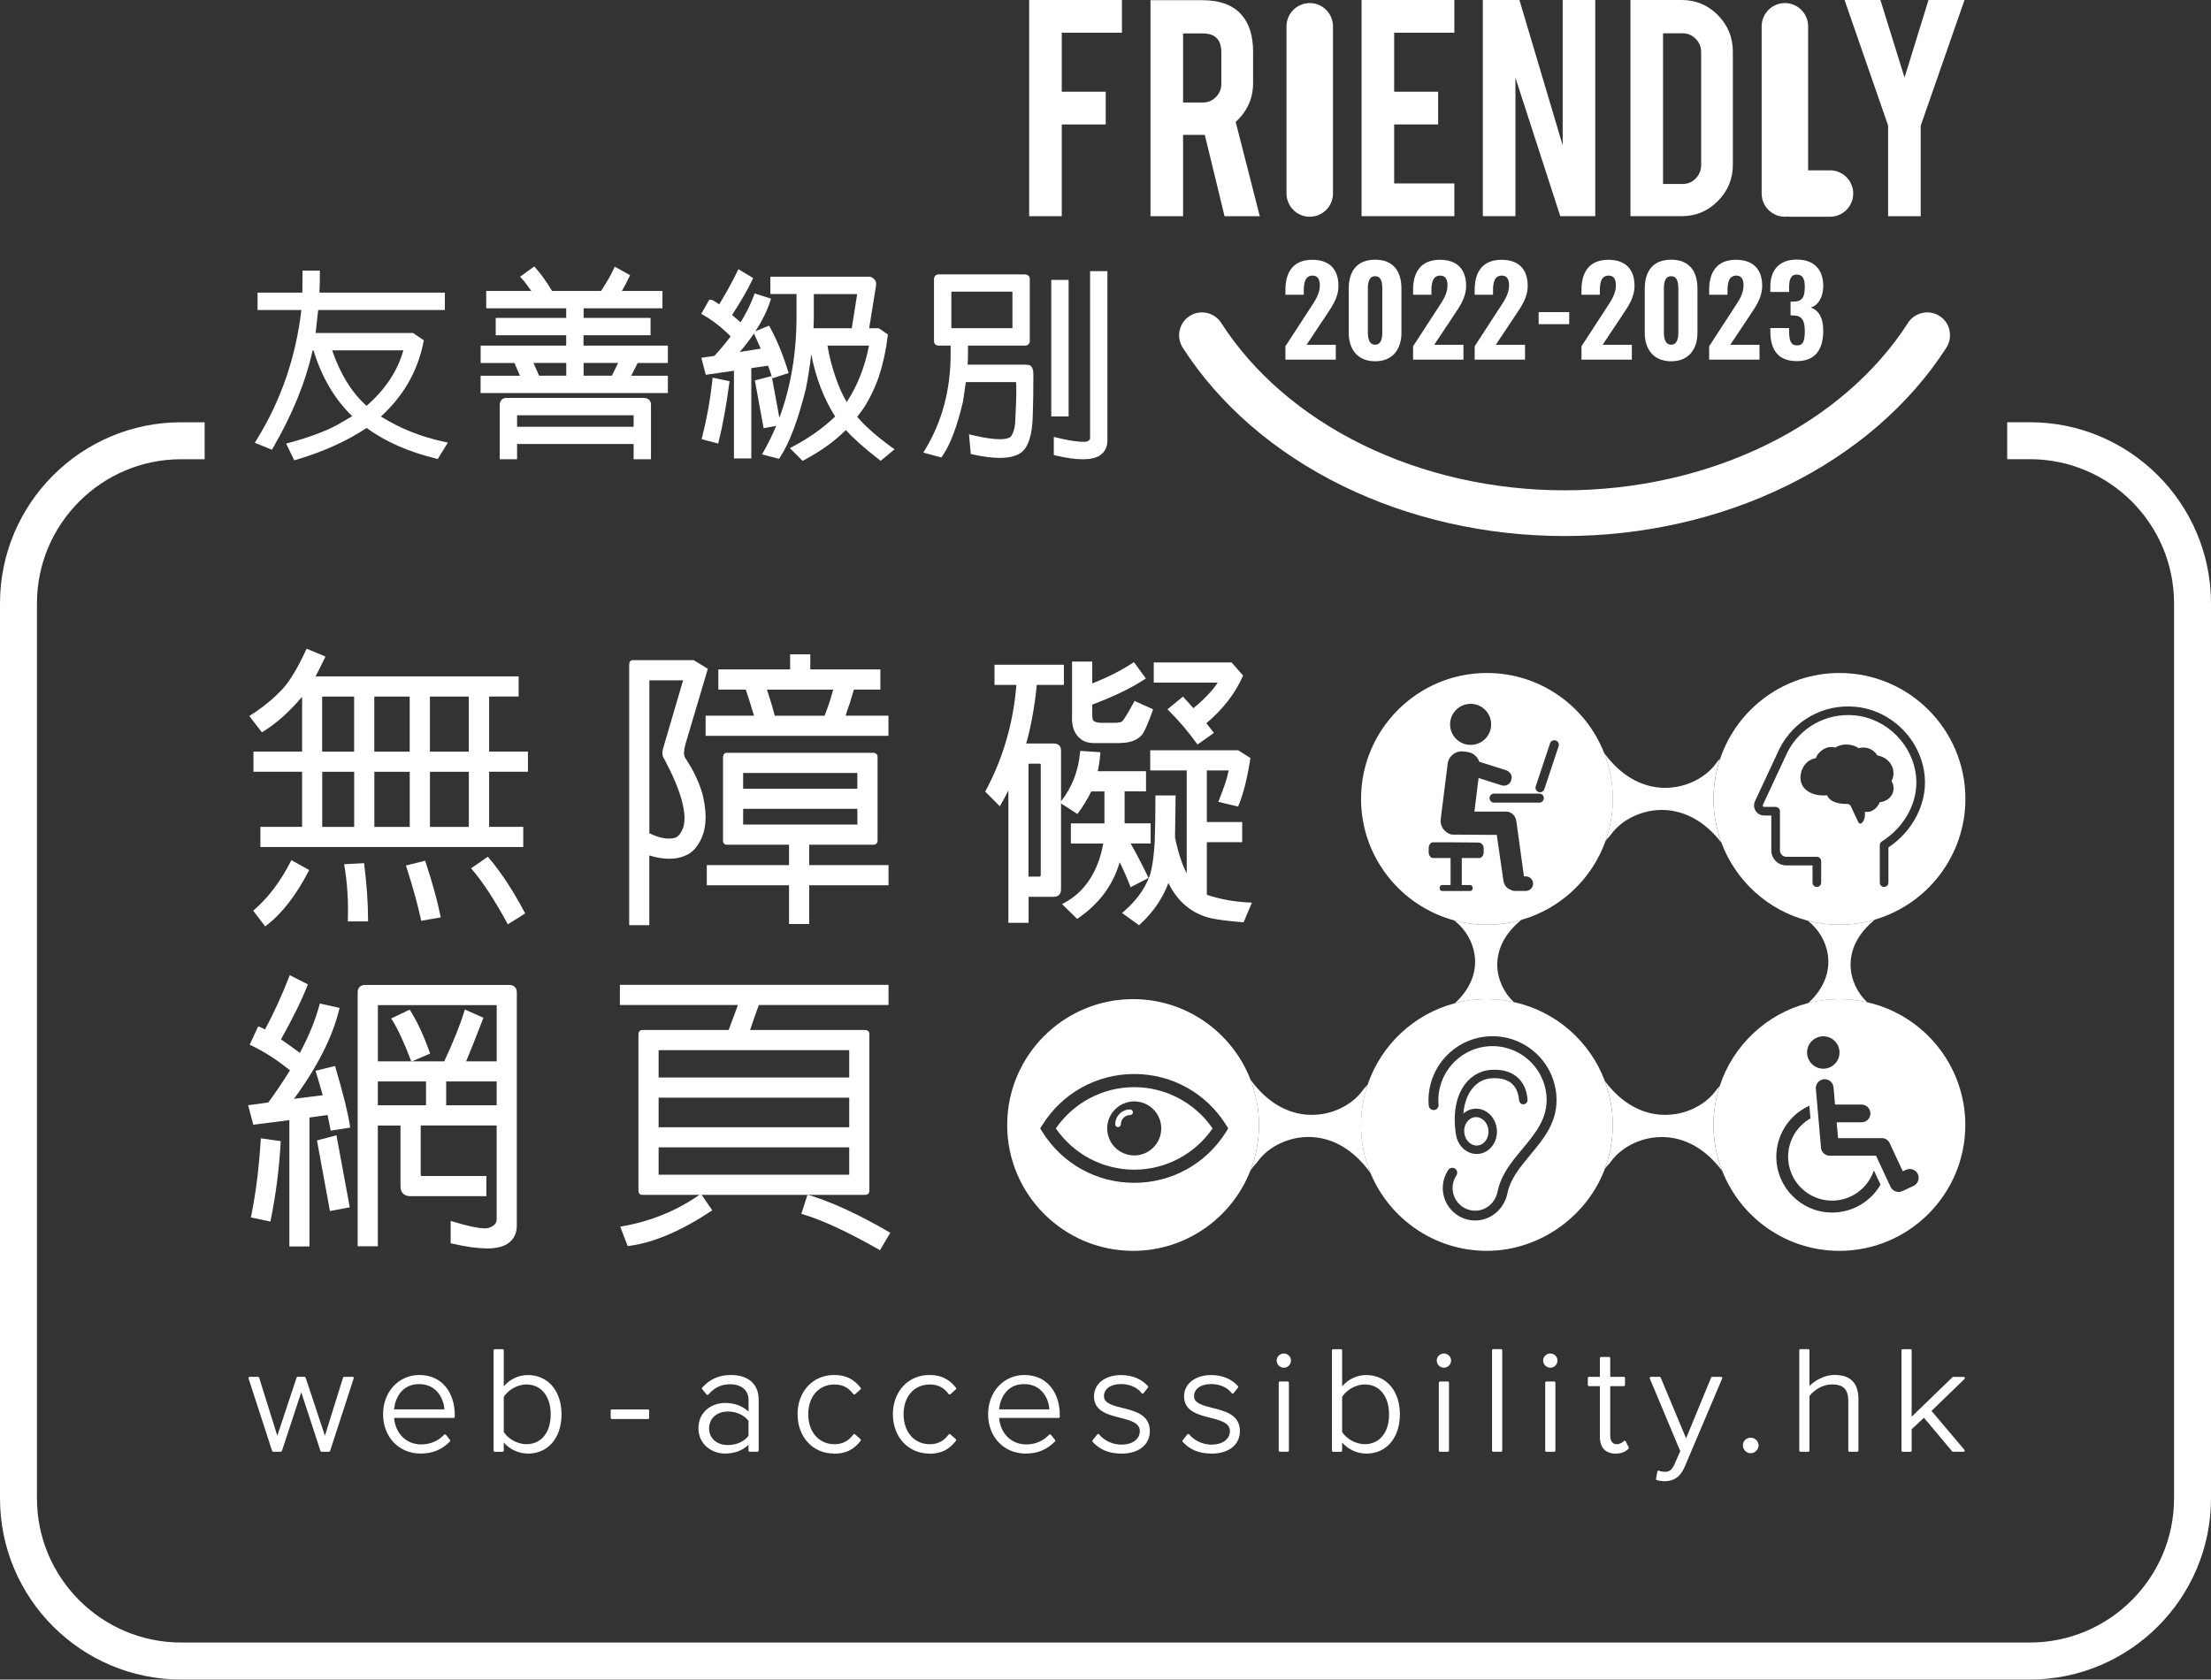 <?xml version="1.0" encoding="UTF-8"?><svg id="Layer_2" xmlns="http://www.w3.org/2000/svg" viewBox="0 0 425.37 323.2"><rect x="0" y="0" width="425.37" height="323.2" fill="#333333" stroke="none"/><defs><style>.cls-1{fill:#fff;}</style></defs><g id="Layer_2-2"><g><path class="cls-1" d="M390.52,81.25h-4.36v7.11h4.36c15.3,0,27.74,12.44,27.74,27.74v172.23c0,15.3-12.45,27.74-27.74,27.74H34.85c-15.3,0-27.74-12.44-27.74-27.74V116.11c0-15.3,12.45-27.74,27.74-27.74h4.52v-7.11h-4.52C15.63,81.25,0,96.89,0,116.11v172.23c0,19.22,15.63,34.85,34.85,34.85H390.52c19.22,0,34.85-15.64,34.85-34.85V116.11c0-19.22-15.63-34.86-34.85-34.86Z"/><path class="cls-1" d="M263.13,208.68c-.06,.08-.12,.17-.19,.25-.28,.26-.55,.56-.79,.91h0c-.2,.28-.44,.56-.69,.84-.12,.13-.24,.26-.37,.38-.05,.05-.1,.1-.15,.15-.08,.08-.17,.15-.25,.23-4.4,3.91-13.46,5.49-20.13-3.71,1.06,2.72,1.65,5.67,1.65,8.76s-.59,6.05-1.65,8.78c.21-.3,.42-.59,.63-.88,.28-.26,.55-.56,.79-.91h0c.2-.28,.44-.56,.69-.84,.12-.13,.24-.26,.37-.38,.05-.05,.1-.1,.15-.15,.08-.08,.17-.15,.25-.23,4.43-3.93,13.55-5.5,20.24,3.86-1.19-2.85-1.84-5.98-1.84-9.26,0-2.73,.46-5.35,1.3-7.8Z"/><path class="cls-1" d="M330.85,209c-.25,.24-.49,.52-.72,.84h0c-.2,.28-.44,.56-.69,.84-.12,.13-.24,.26-.37,.38-.05,.05-.1,.1-.15,.15-.08,.08-.17,.15-.25,.23-4.36,3.87-13.29,5.46-19.94-3.45,1,2.65,1.54,5.51,1.54,8.5s-.54,5.82-1.52,8.45c.14-.19,.27-.37,.41-.55,.28-.26,.55-.56,.79-.91h0c.2-.28,.44-.56,.69-.84,.12-.13,.24-.26,.37-.38,.05-.05,.1-.1,.15-.14,.08-.08,.17-.15,.25-.23,4.35-3.86,13.25-5.45,19.9,3.41-1.07-2.73-1.66-5.7-1.66-8.8,0-2.61,.42-5.13,1.19-7.49Z"/><path class="cls-1" d="M308.88,161.84c.1-.13,.2-.26,.29-.39,.28-.26,.55-.56,.79-.91h0c.2-.28,.44-.56,.69-.84,.12-.13,.24-.26,.37-.38,.05-.05,.1-.1,.15-.14,.08-.08,.17-.15,.25-.23,4.32-3.84,13.13-5.42,19.77,3.23-.99-2.64-1.53-5.48-1.53-8.46,0-2.71,.45-5.31,1.28-7.74,0,0,0,.01-.01,.02-.28,.26-.55,.56-.79,.91h0c-.2,.28-.44,.56-.69,.84-.12,.13-.24,.26-.37,.38-.05,.05-.1,.1-.15,.15-.08,.08-.17,.15-.25,.23-4.39,3.9-13.41,5.48-20.08-3.63,1.08,2.74,1.68,5.73,1.68,8.85,0,2.85-.5,5.58-1.41,8.12Z"/><path class="cls-1" d="M360.69,176.96c-2.16,.63-4.44,.98-6.81,.98-2.11,0-4.16-.27-6.12-.78,.05,.03,.09,.07,.14,.1,.13,.11,.26,.21,.38,.32,.05,.04,.1,.08,.15,.13,.08,.07,.15,.15,.23,.22,3.42,3.31,5.06,9.7-.77,15.09,1.92-.49,3.93-.75,6-.75,1.83,0,3.62,.21,5.34,.6-.04-.04-.07-.07-.11-.11-3.57-3.46-5.2-10.26,1.58-15.79Z"/><path class="cls-1" d="M291.22,192.82s-.05-.04-.07-.07c-3.56-3.45-5.19-10.22,1.52-15.73-2.1,.6-4.32,.92-6.61,.92s-4.31-.3-6.33-.84c.07,.05,.14,.11,.21,.16,.13,.11,.26,.21,.38,.32,.05,.04,.1,.08,.15,.13,.08,.07,.15,.15,.23,.22,3.43,3.32,5.07,9.74-.82,15.14,1.97-.52,4.04-.8,6.18-.8,1.77,0,3.5,.2,5.16,.56Z"/><g><g><path class="cls-1" d="M81.26,176.84l3.18-.56c-.56-2.82-1.5-6.26-2.84-10.31l-3.12,.78c1.26,3.94,2.19,7.3,2.79,10.08Z"/><path class="cls-1" d="M81.03,177.18l-.06-.28c-.59-2.76-1.52-6.15-2.78-10.05l-.1-.3,3.7-.92,.09,.26c1.33,4.04,2.29,7.52,2.85,10.34l.06,.3-3.76,.66Zm-2.17-10.21c1.17,3.67,2.05,6.87,2.64,9.53l2.59-.46c-.55-2.68-1.45-5.95-2.69-9.71l-2.54,.64Z"/></g><g><path class="cls-1" d="M70.51,177.01c0-3.16-.24-6.68-.72-10.58l-3.23,.17c.56,3.34,.78,6.82,.67,10.42h3.29Z"/><path class="cls-1" d="M70.81,177.3h-3.89v-.31c.12-3.56-.1-7.05-.66-10.36l-.05-.33,3.84-.2,.03,.27c.48,3.9,.73,7.47,.73,10.62v.3Zm-3.28-.59h2.68c-.01-2.98-.25-6.33-.69-9.98l-2.62,.14c.5,3.15,.71,6.46,.63,9.84Z"/></g><g><path class="cls-1" d="M91.06,167.15c2.04,2.38,4.29,5.81,6.74,10.31l2.84-1.78c-2.27-4.27-4.55-7.74-6.85-10.42l-2.73,1.89Z"/><path class="cls-1" d="M97.7,177.87l-.15-.28c-2.43-4.45-4.68-7.9-6.71-10.25l-.21-.25,3.22-2.23,.17,.2c2.3,2.68,4.62,6.2,6.89,10.47l.13,.24-3.34,2.1Zm-6.19-10.67c1.95,2.32,4.11,5.63,6.41,9.83l2.34-1.47c-2.15-4.02-4.34-7.35-6.51-9.92l-2.24,1.55Z"/></g><g><path class="cls-1" d="M58.03,133.72h.39v11.2h-9.36v3.29h9.36v11.2h-8.02v3.29h49.97v-3.29h-6.57v-11.2h7.47v-3.29h-7.47v-11.2h5.68v-3.29H60.2c.67-1.23,1.34-2.54,2.01-3.95l-3.06-1.28c-1.6,3.45-3.1,5.96-4.51,7.52-1.82,1.93-3.9,3.64-6.24,5.12l2.06,2.67c2.56-1.56,5.09-3.82,7.58-6.8Zm24.4,0h8.08v11.2h-8.08v-11.2Zm0,14.48h8.08v11.2h-8.08v-11.2Zm-10.69-14.48h7.41v11.2h-7.41v-11.2Zm0,14.48h7.41v11.2h-7.41v-11.2Zm-10.03-14.48h6.74v11.2h-6.74v-11.2Zm0,14.48h6.74v11.2h-6.74v-11.2Z"/><path class="cls-1" d="M100.66,162.99H50.1v-3.88h8.02v-10.6h-9.36v-3.88h9.36v-10.55c-2.45,2.9-4.98,5.16-7.51,6.7l-.23,.14-2.42-3.14,.27-.17c2.31-1.46,4.39-3.17,6.18-5.08,1.38-1.53,2.88-4.03,4.46-7.44l.12-.26,3.62,1.51-.13,.28c-.59,1.25-1.19,2.43-1.77,3.53h39.07v3.88h-5.68v10.6h7.47v3.88h-7.47v10.6h6.57v3.88Zm-49.97-.59h49.37v-2.69h-6.57v-11.79h7.47v-2.69h-7.47v-11.79h5.68v-2.69H59.7l.24-.44c.62-1.13,1.24-2.36,1.86-3.66l-2.51-1.05c-1.56,3.33-3.05,5.8-4.44,7.33-1.76,1.87-3.79,3.55-6.03,5l1.7,2.21c2.45-1.53,4.89-3.75,7.28-6.59l.09-.11h.83v11.79h-9.36v2.69h9.36v11.79h-8.02v2.69Zm40.11-2.69h-8.67v-11.79h8.67v11.79Zm-8.08-.59h7.48v-10.6h-7.48v10.6Zm-3.29,.59h-8v-11.79h8v11.79Zm-7.41-.59h6.81v-10.6h-6.81v10.6Zm-3.29,.59h-7.33v-11.79h7.33v11.79Zm-6.74-.59h6.15v-10.6h-6.15v10.6Zm28.8-13.89h-8.67v-11.79h8.67v11.79Zm-8.08-.59h7.48v-10.6h-7.48v10.6Zm-3.29,.59h-8v-11.79h8v11.79Zm-7.41-.59h6.81v-10.6h-6.81v10.6Zm-3.29,.59h-7.33v-11.79h7.33v11.79Zm-6.74-.59h6.15v-10.6h-6.15v10.6Z"/></g><g><path class="cls-1" d="M49.12,175.28l1.95,2.56c2.93-2.23,5.61-5.66,8.02-10.31l-2.9-1.62c-2.01,3.9-4.36,7.02-7.07,9.36Z"/><path class="cls-1" d="M51.01,178.26l-2.3-3.02,.21-.18c2.67-2.3,5.03-5.42,7-9.27l.14-.27,3.42,1.9-.13,.26c-2.42,4.66-5.15,8.16-8.11,10.41l-.24,.18Zm-1.49-2.94l1.6,2.1c2.74-2.15,5.29-5.44,7.57-9.77l-2.38-1.33c-1.93,3.69-4.22,6.71-6.79,8.99Z"/></g><g><path class="cls-1" d="M124.63,164.19c2.9,.93,5.25,.98,7.07,.17,1-.37,1.84-1.13,2.51-2.28,1.34-2.15,1.6-5.05,.78-8.69-.56-2.34-1.71-4.83-3.45-7.46-.33-.56-.32-1.5,.06-2.84l4.23-14.26-2.45-1.5h-11.59c-.15,0-.26,.04-.33,.11-.04,.04-.07,.15-.11,.33v49.97h3.29v-13.54Zm0-33.31c0-.11,.02-.19,.06-.22,.04-.04,.11-.06,.22-.06h6.91l-3.95,13.48c-.22,.71-.17,1.3,.17,1.78,3.34,6.24,4.57,10.75,3.68,13.54-.45,1.11-1,1.8-1.67,2.06-1.45,.45-3.25,.13-5.4-.95v-29.63Z"/><path class="cls-1" d="M124.93,178.03h-3.88v-50.26c.06-.32,.11-.46,.2-.54,.13-.13,.32-.2,.54-.2h11.67l2.72,1.67-4.3,14.48c-.34,1.23-.37,2.13-.09,2.6,1.75,2.64,2.93,5.19,3.49,7.55,.83,3.71,.56,6.7-.82,8.92-.7,1.2-1.59,2.01-2.66,2.41-1.78,.8-4.1,.79-6.88-.04v13.43Zm-3.29-.59h2.69v-13.65l.39,.12c2.81,.9,5.12,.96,6.86,.18,.95-.35,1.74-1.08,2.37-2.16,1.29-2.08,1.54-4.93,.75-8.48-.55-2.29-1.69-4.77-3.41-7.37-.39-.65-.38-1.65,.02-3.08l4.17-14.05-2.18-1.34h-11.5c-.06,0-.1,0-.11,.02,0,.01-.02,.07-.04,.19v49.61Zm7.04-15.48c-1.23,0-2.62-.39-4.18-1.17l-.16-.08v-29.82c0-.2,.05-.34,.14-.43,.09-.1,.24-.14,.43-.14h7.3l-4.07,13.86c-.2,.63-.16,1.12,.13,1.53,3.43,6.4,4.64,10.91,3.71,13.8-.48,1.21-1.1,1.96-1.85,2.25-.46,.14-.95,.21-1.47,.21Zm-3.75-1.62c2,.97,3.69,1.26,5.02,.85,.56-.22,1.07-.86,1.48-1.89,.85-2.67-.38-7.15-3.66-13.29-.37-.53-.44-1.22-.19-2.01l3.84-13.09h-6.49v29.43Z"/></g><g><path class="cls-1" d="M155.38,177.51v-7.46h15.26v-3.29h-15.26v-4.51h12.65c.33,0,.5-.17,.5-.5v-16.15c0-.26-.17-.41-.5-.45h-28.19c-.26,0-.41,.15-.45,.45v16.15c0,.33,.15,.5,.45,.5h12.25v4.51h-15.82v3.29h15.82v7.46h3.29Zm-12.7-28.97s.04-.07,.11-.11h22.17c.15-.04,.24,0,.28,.11v3.51h-22.56v-3.51Zm.11,10.42s-.08-.06-.11-.17v-3.45h22.56v3.34c0,.15-.09,.24-.28,.28h-22.17Z"/><path class="cls-1" d="M155.68,177.81h-3.88v-7.46h-15.82v-3.88h15.82v-3.92h-11.96c-.46,0-.74-.3-.74-.8v-16.15c.06-.48,.33-.74,.74-.74h28.19c.72,.08,.8,.55,.8,.74v16.15c0,.5-.3,.8-.8,.8h-12.35v3.92h15.26v3.88h-15.26v7.46Zm-3.29-.59h2.69v-7.46h15.26v-2.69h-15.26v-5.11h12.94c.17,0,.2-.03,.2-.2v-16.15c0-.06,0-.12-.24-.15h-28.15c-.07,0-.13,0-.15,.19v16.12c0,.2,.05,.2,.15,.2h12.55v5.11h-15.82v2.69h15.82v7.46Zm-9.6-17.96c-.18,0-.31-.12-.39-.37v-.09s-.01-3.75-.01-3.75h23.15v3.64c0,.29-.19,.51-.52,.57h-22.23Zm.18-.59h21.99l-.02-3.03h-21.97v3.03Zm22.56-6.31h-23.15v-3.81c0-.11,.05-.26,.28-.38l.13-.03h22.17c.29-.08,.49,.12,.56,.31l.02,.09v3.81Zm-22.56-.59h21.97v-3.03h-21.97v3.03Z"/></g><g><path class="cls-1" d="M170.64,138.01h-8.36c.26-.89,.58-1.84,.95-2.84,.33-1.15,.61-2.08,.83-2.79h5.01v-3.29h-13.48v-2.9h-3.29v2.9h-13.81v3.29h5.18c.45,1.23,1.04,3.1,1.78,5.63h-9.41v3.29h34.59v-3.29Zm-11.81,0h-10.03c-.26-1.11-.59-2.28-1-3.51-.26-.82-.48-1.52-.67-2.12h13.54c-.48,1.89-1.1,3.77-1.84,5.63Z"/><path class="cls-1" d="M170.94,141.6h-35.19v-3.88h9.31c-.65-2.19-1.19-3.88-1.59-5.03h-5.27v-3.88h13.81v-2.9h3.88v2.9h13.48v3.88h-5.09c-.21,.68-.47,1.53-.77,2.57-.32,.87-.6,1.7-.83,2.46h8.25v3.88Zm-34.59-.59h34v-2.69h-8.45l.11-.38c.26-.89,.58-1.85,.95-2.86,.33-1.13,.61-2.06,.83-2.77l.07-.21h4.93v-2.69h-13.48v-2.9h-2.69v2.9h-13.81v2.69h5.09l.07,.2c.44,1.22,1.05,3.12,1.79,5.64l.11,.38h-9.51v2.69Zm22.69-2.69h-10.46l-.05-.23c-.26-1.1-.59-2.27-1-3.48-.26-.82-.48-1.53-.67-2.12l-.12-.39h14.32l-.09,.37c-.49,1.9-1.11,3.81-1.85,5.66l-.07,.19Zm-9.99-.59h9.59c.65-1.65,1.21-3.34,1.66-5.03h-12.75c.16,.51,.34,1.08,.55,1.73,.38,1.14,.7,2.25,.95,3.3Z"/></g><g><path class="cls-1" d="M204.82,174.05l2.45,2.4c4.23-2.9,6.93-6.68,8.08-11.36,.93,1.82,1.71,3.57,2.34,5.24l2.9-1.5c-1.11-2.34-2.3-4.6-3.57-6.8h4.07v-3.29h-5.01v-6.74h4.12v-3.29h-9.36c.26-1.11,.45-2.34,.56-3.68l-3.29-.22c-.33,3.68-1.58,6.87-3.73,9.58l2.84,1.84c.93-1.23,1.78-2.64,2.56-4.23h3.01v6.74h-6.46v3.29h6.29c-1,5.79-3.6,9.8-7.8,12.03Z"/><path class="cls-1" d="M207.24,176.83l-2.92-2.85,.36-.19c4.01-2.13,6.56-5.99,7.58-11.47h-6.24v-3.88h6.46v-6.15h-2.53c-.76,1.54-1.61,2.92-2.51,4.12l-.17,.22-3.35-2.17,.2-.26c2.11-2.65,3.34-5.82,3.67-9.42l.03-.29,3.88,.26-.02,.3c-.1,1.19-.26,2.32-.48,3.35h9.28v3.88h-4.12v6.15h5.01v3.88h-3.85c1.17,2.06,2.28,4.2,3.32,6.37l.12,.26-3.45,1.79-.12-.31c-.54-1.44-1.21-2.95-1.98-4.51-1.26,4.39-3.95,8.01-7.99,10.78l-.2,.14Zm-1.92-2.71l1.99,1.94c4.04-2.82,6.65-6.54,7.76-11.05l.19-.77,.36,.71c.87,1.71,1.62,3.37,2.23,4.95l2.35-1.22c-1.07-2.23-2.22-4.42-3.43-6.52l-.26-.45h4.28v-2.69h-5.01v-7.33h4.12v-2.69h-9.44l.08-.36c.24-1.02,.41-2.14,.52-3.33l-2.7-.18c-.36,3.48-1.56,6.57-3.57,9.19l2.33,1.51c.85-1.16,1.65-2.49,2.37-3.96l.08-.17h3.49v7.33h-6.46v2.69h6.35l-.06,.35c-.99,5.7-3.54,9.75-7.6,12.05Z"/></g><g><path class="cls-1" d="M229.55,136.68c-.93-1.04-1.6-1.78-2.01-2.23l-2.51,2.06c2,2.01,3.81,4.12,5.4,6.35l2.67-1.89c-.45-.59-.93-1.21-1.45-1.84,3.27-2.71,5.64-5.74,7.13-9.08l-2-2.28h-14.54v3.29h12.53c-1.04,1.78-2.78,3.66-5.24,5.63Z"/><path class="cls-1" d="M230.38,143.27l-.17-.24c-1.58-2.21-3.39-4.33-5.37-6.31l-.23-.23,2.98-2.45,.19,.21c.38,.42,.99,1.09,1.82,2.02,2.1-1.71,3.66-3.36,4.67-4.92h-12.3v-3.88h14.97l2.22,2.53-.08,.17c-1.46,3.29-3.81,6.32-6.99,9,.46,.56,.89,1.11,1.27,1.62l.18,.24-3.16,2.24Zm-4.89-6.74c1.84,1.87,3.53,3.85,5.03,5.92l2.18-1.55c-.38-.5-.8-1.03-1.26-1.58l-.19-.23,.23-.19c3.16-2.62,5.5-5.58,6.97-8.8l-1.79-2.04h-14.11v2.69h12.75l-.26,.45c-1.05,1.81-2.84,3.73-5.31,5.71l-.22,.18-.19-.21c-.8-.89-1.4-1.56-1.81-2.02l-2.04,1.67Z"/></g><g><path class="cls-1" d="M208.16,142.02c.59,.45,1.36,.67,2.28,.67h5.07c1.78,0,3.1-.48,3.95-1.45,.45-.56,1.11-2.08,2.01-4.57l-3.06-1.39c-1.26,2.38-2.1,3.68-2.51,3.9-.37,.15-.85,.22-1.45,.22h-2.56c-.89,0-1.5-.2-1.84-.61-.15-.26-.22-.78-.22-1.56v-1.84c4.27-1.6,7.67-3.23,10.19-4.9l-1.95-2.67c-2.38,1.56-5.12,2.93-8.24,4.12v-4.35h-3.29v10.14c-.11,2.01,.43,3.44,1.62,4.29Z"/><path class="cls-1" d="M215.52,142.99h-5.07c-.99,0-1.82-.24-2.46-.73-1.27-.91-1.85-2.44-1.74-4.54v-10.42h3.88v4.21c2.92-1.14,5.54-2.46,7.78-3.94l.24-.16,2.3,3.15-.26,.17c-2.5,1.65-5.88,3.29-10.06,4.86v1.63c0,.95,.11,1.29,.18,1.41,.25,.29,.79,.46,1.58,.46h2.56c.55,0,1-.07,1.34-.2,.13-.07,.68-.62,2.35-3.76l.13-.25,3.57,1.62-.09,.26c-.91,2.54-1.58,4.07-2.05,4.65-.92,1.04-2.32,1.56-4.19,1.56Zm-8.67-15.1v9.84c-.11,1.93,.38,3.25,1.49,4.05h0c.54,.41,1.25,.61,2.11,.61h5.07c1.68,0,2.94-.45,3.73-1.35,.4-.5,1.03-1.92,1.86-4.21l-2.56-1.16c-1.61,3.01-2.18,3.6-2.49,3.77-.44,.18-.95,.26-1.59,.26h-2.56c-.98,0-1.68-.24-2.07-.72-.21-.35-.29-.89-.29-1.75v-2.04l.19-.07c4.08-1.53,7.4-3.11,9.87-4.7l-1.6-2.19c-2.33,1.5-5.04,2.85-8.06,4l-.4,.15v-4.48h-2.69Z"/></g><g><path class="cls-1" d="M228.61,169.1c-1.11-1.56-2.06-4.2-2.84-7.91,.04-2.15,.07-4.75,.11-7.8h-3.29c0,3.16-.04,5.72-.11,7.69-.04,.04-.04,.13,0,.28-.11,2.93-.45,5.37-1,7.3-.04,.04-.07,.11-.11,.22-.93,2.45-2.6,4.72-5.01,6.8l2.79,2c2.67-2.45,4.55-5.29,5.63-8.52,1.71,3.9,4.42,6.31,8.13,7.24,1.48,.33,3.55,.59,6.18,.78l1.34-3.18c-2.93-.11-5.77-.63-8.52-1.56v-10.64h6.8v-3.29h-6.8v-10.53h4.85c-.22,1.45-.87,3.49-1.95,6.13l3.23,.78c.89-2.15,1.63-5.11,2.23-8.86l-2.12-1.34h-16.54v3.29h7.02v21.11Z"/><path class="cls-1" d="M219.16,178.06l-3.29-2.37,.29-.25c2.36-2.04,4.02-4.28,4.93-6.68,.03-.1,.07-.19,.12-.26,.54-1.88,.86-4.28,.97-7.13-.03-.13-.04-.27,0-.39,.07-1.95,.11-4.51,.11-7.61v-.3h3.88v.3c-.04,3.05-.08,5.65-.11,7.8,.63,2.98,1.39,5.3,2.25,6.87v-19.78h-7.02v-3.88h16.93l2.35,1.49-.03,.19c-.59,3.76-1.35,6.76-2.25,8.92l-.1,.23-3.81-.92,.13-.32c.98-2.4,1.61-4.32,1.87-5.72h-4.2v9.93h6.8v3.88h-6.8v10.13c2.65,.87,5.42,1.37,8.24,1.48l.43,.02-1.59,3.77h-.21c-2.64-.2-4.74-.47-6.23-.8-3.58-.9-6.28-3.16-8.03-6.75-1.12,2.99-2.96,5.66-5.46,7.96l-.18,.16Zm-2.33-2.41l2.28,1.64c2.53-2.37,4.33-5.14,5.37-8.23l.24-.73,.31,.71c1.66,3.79,4.33,6.17,7.93,7.07,1.41,.32,3.41,.57,5.92,.76l1.09-2.59c-2.8-.15-5.55-.67-8.18-1.56l-.2-.07v-11.15h6.8v-2.69h-6.8v-11.12h5.49l-.05,.34c-.22,1.4-.83,3.38-1.84,5.87l2.65,.64c.82-2.06,1.52-4.87,2.08-8.36l-1.88-1.19h-16.16v2.69h7.02v22.34l-.54-.75c-1.13-1.59-2.11-4.29-2.89-8.02,.03-2.15,.06-4.65,.1-7.56h-2.69c0,3-.04,5.49-.11,7.4l-.02,.13s0,.04,.01,.06v.04s0,.04,0,.04c-.11,2.94-.45,5.42-1.01,7.37l-.07,.13h0s-.02,.03-.04,.11c-.91,2.4-2.53,4.64-4.82,6.68Z"/></g><g><path class="cls-1" d="M194.29,150.77v26.52h3.29v-5.01h5.07c.78,0,1.17-.39,1.17-1.17v-26.68c0-.71-.37-1.06-1.11-1.06h-5.68c1-3.38,1.73-7.33,2.17-11.86h5.18v-3.29h-12.76v3.29h4.23c-.56,7.5-2.54,14.43-5.96,20.78l2.4,2.4c.67-1.15,1.34-2.45,2.01-3.9Zm3.29-3.57c0-.37,.18-.56,.56-.56h1.84c.37,0,.56,.17,.56,.5v21.17c0,.45-.22,.67-.67,.67h-2.28v-21.78Z"/><path class="cls-1" d="M197.88,177.58h-3.88v-25.49c-.49,.99-.97,1.91-1.45,2.73l-.19,.33-2.82-2.82,.1-.19c3.33-6.19,5.32-13.04,5.9-20.34h-4.21v-3.88h13.35v3.88h-5.21c-.43,4.25-1.12,8.04-2.04,11.27h5.29c.91,0,1.41,.48,1.41,1.36v26.68c0,.95-.52,1.47-1.47,1.47h-4.77v5.01Zm-3.29-.59h2.69v-5.01h5.37c.61,0,.87-.26,.87-.87v-26.68c0-.54-.24-.76-.82-.76h-6.08l.11-.38c.99-3.34,1.72-7.32,2.16-11.81l.03-.27h5.15v-2.69h-12.16v2.69h4.26l-.02,.32c-.55,7.43-2.53,14.39-5.89,20.7l1.96,1.96c.59-1.05,1.2-2.24,1.8-3.54l.57-1.23v27.57Zm5.27-7.71h-2.58v-22.08c0-.53,.32-.85,.85-.85h1.84c.53,0,.85,.3,.85,.8v21.17c0,.61-.35,.97-.97,.97Zm-1.99-.59h1.99c.28,0,.37-.09,.37-.37v-21.17c0-.12,0-.2-.26-.2h-1.84c-.21,0-.26,.05-.26,.26v21.48Z"/></g><g><path class="cls-1" d="M99.14,235.77v-44.79c0-.78-.41-1.17-1.23-1.17h-27.63c-.78,0-1.17,.39-1.17,1.17v48.52h3.29v-23.23h4.96v11.98c0,1.04,.52,1.58,1.56,1.62h14.37v-3.29h-12.09c-.37,0-.56-.2-.56-.61v-9.69h15.21v18.33c0,.67-.3,1.19-.89,1.56-.56,.37-1.15,.54-1.78,.5-1.34-.04-3.4-.48-6.18-1.34v3.68c5.27,1.23,8.8,1.23,10.58,0,1.04-.71,1.56-1.78,1.56-3.23Zm-16.88-22.78h-9.86v-5.18h9.86v5.18Zm13.59,0h-10.31v-5.18h10.31v5.18Zm0-8.47h-6.63c1.04-2.49,2.17-5.33,3.4-8.52l-3.01-1.34c-.78,2.6-2.1,5.89-3.95,9.86h-13.26v-11.2c0-.15,.07-.22,.22-.22h22.95c.15,0,.24,.07,.28,.22v11.2Z"/><path class="cls-1" d="M93.6,240.22c-1.78,0-4-.31-6.67-.93l-.23-.05v-4.31l.38,.12c2.75,.84,4.8,1.29,6.1,1.32,.58,.03,1.1-.12,1.61-.45,.51-.32,.76-.75,.76-1.31v-18.03h-14.61v9.4c0,.29,.1,.32,.26,.32h12.38v3.88h-14.67c-1.22-.04-1.86-.7-1.86-1.91v-11.68h-4.36v23.23h-3.88v-48.82c0-.95,.52-1.47,1.47-1.47h27.63c.98,0,1.52,.52,1.52,1.47v44.79c0,1.54-.57,2.71-1.69,3.48-.95,.65-2.32,.98-4.15,.98Zm-6.31-1.46c5.04,1.15,8.44,1.14,10.12,0,.96-.65,1.43-1.63,1.43-2.99v-44.79c0-.61-.28-.87-.93-.87h-27.63c-.62,0-.87,.25-.87,.87v48.22h2.69v-23.23h5.55v12.27c0,.88,.39,1.29,1.27,1.32h14.06v-2.69h-11.79c-.53,0-.85-.34-.85-.91v-9.99h15.8v18.62c0,.77-.35,1.38-1.03,1.81-.6,.4-1.27,.58-1.96,.55-1.29-.04-3.26-.45-5.87-1.23v3.04Zm8.86-25.48h-10.9v-5.77h10.9v5.77Zm-10.31-.59h9.71v-4.59h-9.71v4.59Zm-3.29,.59h-10.45v-5.77h10.45v5.77Zm-9.86-.59h9.27v-4.59h-9.27v4.59Zm23.45-7.87h-7.37l.17-.41c1.01-2.41,2.11-5.18,3.29-8.25l-2.44-1.09c-.79,2.55-2.09,5.77-3.87,9.58l-.08,.17h-13.74v-11.49c0-.31,.21-.52,.52-.52h22.95c.28,0,.5,.17,.57,.45v11.57Zm-6.47-.59h5.89v-10.82h-22.86s0,10.82,0,10.82h12.77c1.8-3.87,3.1-7.11,3.86-9.65l.1-.32,3.58,1.59-.1,.26c-1.15,3-2.24,5.73-3.23,8.12Z"/></g><g><path class="cls-1" d="M75.69,196.1c1.15,1.82,2.36,4.42,3.62,7.8l3.06-1.34c-1.15-3.23-2.38-5.87-3.68-7.91l-3.01,1.45Z"/><path class="cls-1" d="M79.14,204.3l-.11-.29c-1.25-3.34-2.46-5.95-3.59-7.74l-.18-.28,3.55-1.71,.14,.22c1.31,2.05,2.55,4.74,3.71,7.97l.09,.26-3.61,1.57Zm-3.02-8.07c1.07,1.76,2.2,4.2,3.36,7.28l2.52-1.1c-1.07-2.96-2.22-5.44-3.41-7.37l-2.47,1.19Z"/></g><g><path class="cls-1" d="M55.97,215.21v24.34h3.29v-24.73l4.01-.56c.22,1.04,.43,2.04,.61,3.01l3.18-.5c-.33-2.34-1.26-6.09-2.79-11.25l-3.18,.78c.22,.67,.69,2.25,1.39,4.74l-6.57,.84c4.72-6.28,7.74-12.16,9.08-17.66l-3.23-.72c-.82,3.05-2.14,6.24-3.95,9.58-1.56-1.15-2.93-2.14-4.12-2.95,2.45-4.38,4.18-7.89,5.18-10.53l-2.95-1.5c-1.49,3.82-3.08,7.3-4.79,10.42-.71-.37-1.13-.58-1.28-.61l-1.39,3.01c2.6,1.23,5.18,2.9,7.74,5.01-1.56,2.49-3.03,4.66-4.4,6.52l-3.68,.5,.83,3.18,7.02-.89Z"/><path class="cls-1" d="M59.55,239.85h-3.88v-24.3l-6.94,.88-.99-3.75,3.88-.53c1.31-1.77,2.71-3.85,4.17-6.18-2.47-2.01-4.98-3.63-7.48-4.81l-.27-.13,1.62-3.5,.24,.06c.11,.03,.33,.11,1.09,.5,1.64-3.04,3.2-6.44,4.64-10.13l.12-.31,3.48,1.77-.1,.25c-.99,2.59-2.69,6.07-5.07,10.33,1.06,.73,2.28,1.61,3.63,2.6,1.72-3.2,2.98-6.3,3.77-9.22l.07-.28,3.8,.85-.07,.29c-1.3,5.34-4.23,11.13-8.71,17.21l5.54-.7c-.65-2.28-1.08-3.76-1.29-4.39l-.1-.31,3.76-.92,.08,.27c1.52,5.16,2.46,8.96,2.79,11.29l.04,.29-3.75,.59-.05-.28c-.17-.88-.35-1.79-.55-2.73l-3.48,.48v24.77Zm-3.29-.59h2.69v-24.69l4.54-.63,.06,.27c.2,.94,.39,1.85,.56,2.73l2.6-.41c-.36-2.29-1.25-5.87-2.65-10.65l-2.59,.64c.25,.79,.68,2.28,1.3,4.44l.09,.33-7.61,.97,.42-.56c4.59-6.1,7.6-11.91,8.96-17.26l-2.66-.6c-.82,2.97-2.14,6.12-3.91,9.37l-.16,.3-.27-.2c-1.55-1.15-2.94-2.14-4.11-2.95l-.22-.15,.13-.24c2.36-4.21,4.06-7.65,5.07-10.24l-2.42-1.23c-1.45,3.7-3.02,7.11-4.69,10.15l-.14,.26-.26-.14c-.52-.27-.82-.42-.99-.5l-1.15,2.49c2.52,1.22,5.06,2.88,7.54,4.93l.2,.17-.14,.22c-1.55,2.47-3.03,4.67-4.41,6.54l-.07,.1-3.47,.47,.68,2.6,7.09-.9v24.38Z"/></g><g><polygon class="cls-1" points="63.71 232.7 66.95 232.09 64.49 218.83 61.32 219.67 63.71 232.7"/><path class="cls-1" d="M63.48,233.05l-2.5-13.6,3.75-.99,2.56,13.86-3.82,.72Zm-1.81-13.16l2.29,12.47,2.65-.5-2.34-12.65-2.6,.68Z"/></g><g><path class="cls-1" d="M51.79,234.71c1-5.01,1.63-9.97,1.89-14.87l-3.23-.45c-.33,5.38-.95,10.27-1.84,14.65l3.18,.67Z"/><path class="cls-1" d="M52.03,235.06l-3.76-.79,.06-.29c.88-4.35,1.5-9.26,1.83-14.61l.02-.32,3.82,.53v.27c-.27,4.9-.91,9.91-1.91,14.92l-.06,.29Zm-3.06-1.25l2.59,.55c.94-4.78,1.55-9.58,1.82-14.26l-2.64-.36c-.33,5.13-.92,9.87-1.77,14.08Z"/></g><g><path class="cls-1" d="M154.54,233.37c3.82,1.15,8.71,3.42,14.65,6.8l1.67-2.84c-5.72-3.34-10.83-5.7-15.32-7.07l-1,3.12Z"/><path class="cls-1" d="M169.3,240.57l-.25-.14c-5.89-3.35-10.8-5.63-14.59-6.77l-.29-.09,1.19-3.69,.28,.09c4.5,1.38,9.67,3.77,15.38,7.1l.26,.15-1.97,3.35Zm-14.38-7.4c3.73,1.16,8.5,3.38,14.17,6.59l1.37-2.33c-5.45-3.17-10.4-5.46-14.72-6.81l-.82,2.55Z"/></g><g><path class="cls-1" d="M140.4,198.5h-16.82c-.26,0-.41,.15-.45,.45v30.19c0,.33,.15,.5,.45,.5h42.89c.33,0,.5-.17,.5-.5v-30.19c0-.26-.17-.41-.5-.45h-22.56c.78-2.38,1.41-4.18,1.89-5.4h24.84v-3.29h-51.08v3.29h22.84c-.67,1.78-1.34,3.58-2.01,5.4Zm23.28,27.57c0,.15-.09,.24-.28,.28h-36.88s-.08-.06-.11-.17v-5.68h37.27v5.57Zm0-8.86h-37.27v-6.29h37.27v6.29Zm-.28-15.43c.15-.04,.24,0,.28,.11v5.74h-37.27v-5.74s.04-.07,.11-.11h36.88Z"/><path class="cls-1" d="M166.46,229.93h-42.89c-.47,0-.74-.3-.74-.8v-30.19c.06-.48,.33-.74,.74-.74h16.62c.59-1.62,1.19-3.22,1.78-4.81h-22.71v-3.88h51.68v3.88h-24.94c-.44,1.14-.99,2.71-1.69,4.81h22.15c.72,.08,.8,.55,.8,.74v30.19c0,.5-.3,.8-.8,.8Zm-42.89-31.14c-.07,0-.13,0-.15,.18v30.16c0,.2,.05,.2,.15,.2h42.89c.17,0,.2-.03,.2-.2v-30.19c0-.06,0-.12-.24-.15h-22.94s.13-.39,.13-.39c.79-2.42,1.42-4.19,1.9-5.42l.07-.19h24.75v-2.69h-50.49v2.69h22.97l-.15,.4c-.67,1.78-1.34,3.58-2,5.4l-.07,.19h-17.03Zm2.95,27.85c-.18,0-.31-.12-.39-.37v-.09s-.01-5.98-.01-5.98h37.86v5.87c0,.29-.19,.51-.52,.57h-36.93Zm.19-.59h36.67v-5.26h-36.67v5.26Zm37.27-8.54h-37.86v-6.89h37.86v6.89Zm-37.27-.59h36.67v-5.7h-36.67v5.7Zm37.27-8.99h-37.86v-6.03c0-.11,.05-.26,.28-.38l.13-.03h36.84c.33-.07,.53,.12,.59,.31l.02,.09v6.03Zm-37.27-.59h36.67v-5.26h-36.67v5.26Z"/></g><g><path class="cls-1" d="M120.95,239.44c4.68-.59,9.9-2.8,15.65-6.63l-1.84-2.67c-4.46,3.12-9.47,5.16-15.04,6.13l1.23,3.18Z"/><path class="cls-1" d="M120.76,239.77l-1.44-3.73,.36-.06c5.5-.95,10.52-3,14.92-6.08l.25-.17,2.18,3.17-.25,.17c-5.77,3.83-11.08,6.08-15.78,6.68l-.23,.03Zm-.62-3.27l1.01,2.62c4.49-.62,9.54-2.77,15.04-6.38l-1.5-2.18c-4.32,2.97-9.21,4.97-14.56,5.94Z"/></g></g><g><g><polygon class="cls-1" points="62.54 277.02 58.61 265.16 57.3 265.16 53.37 277.02 49.67 265.16 48.05 265.16 52.59 279.13 54.03 279.13 57.97 267.19 61.87 279.13 63.32 279.13 67.86 265.16 66.24 265.16 62.54 277.02"/><path class="cls-1" d="M63.32,279.36h-1.45c-.1,0-.19-.06-.22-.16l-3.69-11.29-3.72,11.29c-.03,.09-.12,.16-.22,.16h-1.45c-.1,0-.19-.06-.22-.16l-4.54-13.97c-.02-.07-.01-.14,.03-.2,.04-.06,.11-.09,.18-.09h1.62c.1,0,.19,.06,.22,.16l3.49,11.18,3.71-11.19c.03-.09,.12-.16,.22-.16h1.3c.1,0,.18,.06,.22,.16l3.71,11.19,3.49-11.18c.03-.09,.12-.16,.22-.16h1.62c.07,0,.14,.03,.18,.09,.04,.06,.06,.13,.03,.2l-4.54,13.97c-.03,.09-.12,.16-.22,.16Zm-1.28-.46h1.12l4.39-13.52h-1.14l-3.65,11.7c-.03,.09-.12,.16-.22,.16h0c-.1,0-.18-.06-.22-.16l-3.88-11.7h-.97l-3.88,11.7c-.03,.09-.12,.16-.22,.16h0c-.1,0-.19-.07-.22-.16l-3.65-11.7h-1.14l4.39,13.52h1.12l3.88-11.79c.03-.09,.12-.16,.22-.16h0c.1,0,.19,.06,.22,.16l3.85,11.79Z"/></g><g><path class="cls-1" d="M80.67,264.82c-3.88,0-6.74,3.27-6.74,7.32,0,4.31,2.92,7.35,7,7.35,2.31,0,4.08-.81,5.47-2.26l-.78-.98c-1.19,1.27-2.81,1.94-4.57,1.94-3.3,0-5.32-2.52-5.47-5.55h11.69v-.4c0-4.02-2.34-7.4-6.59-7.4Zm-5.09,6.62c.12-2.43,1.76-5.32,5.06-5.32,3.5,0,5.06,2.95,5.09,5.32h-10.15Z"/><path class="cls-1" d="M80.93,279.71c-4.19,0-7.23-3.19-7.23-7.57s3.06-7.55,6.97-7.55c4.71,0,6.82,3.83,6.82,7.63v.4c0,.13-.1,.23-.23,.23h-11.44c.25,3.01,2.36,5.1,5.22,5.1,1.72,0,3.28-.66,4.4-1.87,.04-.05,.1-.08,.18-.07,.07,0,.13,.03,.17,.09l.78,.98c.07,.09,.06,.22-.01,.3-1.5,1.56-3.34,2.33-5.63,2.33Zm-.26-14.66c-3.65,0-6.51,3.11-6.51,7.09,0,4.19,2.78,7.12,6.77,7.12,2.09,0,3.78-.67,5.16-2.04l-.49-.62c-1.19,1.18-2.8,1.82-4.55,1.82-3.19,0-5.53-2.37-5.69-5.77,0-.06,.02-.12,.06-.17,.04-.05,.1-.07,.16-.07h11.46v-.18c0-3.57-1.97-7.18-6.37-7.18Zm5.06,6.62h-10.15c-.06,0-.12-.03-.16-.07-.04-.04-.07-.11-.06-.17,.13-2.75,1.99-5.54,5.29-5.54,3.85,0,5.29,3.32,5.32,5.55,0,.06-.02,.12-.07,.16-.04,.04-.1,.07-.16,.07Zm-9.91-.46h9.67c-.12-2.04-1.46-4.87-4.86-4.87s-4.63,2.83-4.82,4.87Z"/></g><g><path class="cls-1" d="M101.55,264.82c-1.97,0-3.73,1.01-4.86,2.6v-7.58h-1.5v19.29h1.5v-2.23c.98,1.45,2.78,2.57,4.86,2.57,3.7,0,6.25-2.83,6.25-7.32s-2.52-7.35-6.25-7.35Zm-.26,13.31c-1.94,0-3.79-1.16-4.6-2.49v-6.91c.81-1.33,2.66-2.55,4.6-2.55,3.12,0,4.89,2.6,4.89,5.99s-1.76,5.96-4.89,5.96Z"/><path class="cls-1" d="M101.55,279.71c-1.76,0-3.48-.8-4.63-2.13v1.56c0,.13-.1,.23-.23,.23h-1.5c-.13,0-.23-.1-.23-.23v-19.29c0-.13,.1-.23,.23-.23h1.5c.13,0,.23,.1,.23,.23v6.92c1.2-1.39,2.86-2.17,4.63-2.17,3.87,0,6.48,3.04,6.48,7.57s-2.6,7.55-6.48,7.55Zm-4.86-3.03c.07,0,.14,.04,.19,.1,1.04,1.53,2.83,2.47,4.67,2.47,3.66,0,6.02-2.78,6.02-7.09s-2.42-7.12-6.02-7.12c-1.84,0-3.54,.91-4.67,2.51-.06,.08-.16,.11-.26,.09-.09-.03-.16-.12-.16-.22v-7.35h-1.05v18.84h1.05v-2c0-.1,.06-.19,.16-.22,.02,0,.04-.01,.07-.01Zm4.6,1.67c-2.11,0-4.01-1.31-4.79-2.6-.02-.04-.03-.08-.03-.12v-6.91s.01-.08,.03-.12c.8-1.32,2.71-2.65,4.79-2.65,3.06,0,5.12,2.5,5.12,6.22s-2.06,6.19-5.12,6.19Zm-4.37-2.78c.74,1.16,2.46,2.33,4.37,2.33,2.83,0,4.66-2.25,4.66-5.73s-1.83-5.76-4.66-5.76c-1.89,0-3.62,1.19-4.37,2.38v6.78Z"/></g><g><rect class="cls-1" x="117.72" y="271.44" width="6.94" height="1.39"/><path class="cls-1" d="M124.66,273.06h-6.94c-.13,0-.23-.1-.23-.23v-1.39c0-.13,.1-.23,.23-.23h6.94c.13,0,.23,.1,.23,.23v1.39c0,.13-.1,.23-.23,.23Zm-6.71-.46h6.49v-.93h-6.49v.93Z"/></g><g><path class="cls-1" d="M140.65,264.82c-2.31,0-3.93,.78-5.38,2.34l.84,1.04c1.27-1.45,2.63-2.05,4.37-2.05,2.08,0,3.76,1.13,3.76,3.21v2.83c-1.21-1.36-2.81-2-4.74-2-2.43,0-4.89,1.59-4.89,4.63s2.49,4.66,4.89,4.66c1.94,0,3.5-.64,4.74-2v1.65h1.5v-9.83c0-3.12-2.26-4.48-5.09-4.48Zm3.59,11.57c-.98,1.27-2.55,1.91-4.22,1.91-2.31,0-3.82-1.48-3.82-3.44s1.5-3.47,3.82-3.47c1.68,0,3.24,.67,4.22,1.94v3.07Z"/><path class="cls-1" d="M139.49,279.71c-2.48,0-5.12-1.71-5.12-4.88s2.57-4.86,5.12-4.86c1.82,0,3.34,.56,4.52,1.66v-2.28c0-1.81-1.39-2.98-3.53-2.98-1.7,0-2.99,.61-4.2,1.98-.04,.05-.12,.08-.18,.08-.07,0-.13-.03-.17-.08l-.84-1.04c-.07-.09-.07-.21,0-.3,1.55-1.67,3.26-2.42,5.55-2.42,3.33,0,5.32,1.76,5.32,4.71v9.83c0,.13-.1,.23-.23,.23h-1.5c-.13,0-.23-.1-.23-.23v-1.1c-1.21,1.12-2.69,1.67-4.52,1.67Zm0-9.28c-2.32,0-4.66,1.51-4.66,4.4s2.4,4.43,4.66,4.43c1.9,0,3.39-.63,4.58-1.92,.06-.07,.16-.09,.25-.06,.09,.03,.14,.12,.14,.21v1.42h1.05v-9.61c0-3.84-3.4-4.26-4.86-4.26-2.08,0-3.66,.66-5.08,2.13l.55,.68c1.25-1.33,2.6-1.93,4.36-1.93,2.39,0,3.99,1.38,3.99,3.44v2.83c0,.09-.06,.18-.15,.21-.09,.03-.19,0-.25-.06-1.15-1.29-2.65-1.92-4.57-1.92Zm.52,8.1c-2.38,0-4.05-1.51-4.05-3.67s1.66-3.7,4.05-3.7c1.8,0,3.41,.74,4.4,2.03,.03,.04,.05,.09,.05,.14v3.07c0,.05-.02,.1-.05,.14-.98,1.27-2.59,2-4.4,2Zm0-6.91c-2.11,0-3.59,1.33-3.59,3.24s1.48,3.21,3.59,3.21c1.65,0,3.1-.64,3.99-1.76v-2.91c-.91-1.14-2.36-1.79-3.99-1.79Zm4.22,4.78h0Z"/></g><g><path class="cls-1" d="M160.55,266.18c1.53,0,2.81,.55,3.82,1.94l1.04-.93c-1.13-1.42-2.52-2.37-4.95-2.37-4.11,0-6.8,3.24-6.8,7.32s2.69,7.35,6.8,7.35c2.43,0,3.82-.95,4.95-2.4l-1.04-.93c-1.01,1.39-2.29,1.97-3.82,1.97-3.27,0-5.26-2.63-5.26-5.99s2-5.96,5.26-5.96Z"/><path class="cls-1" d="M160.46,279.71c-4.07,0-7.02-3.19-7.02-7.57s2.95-7.55,7.02-7.55c2.22,0,3.75,.73,5.12,2.46,.08,.09,.06,.23-.03,.31l-1.04,.93s-.11,.06-.18,.06c-.06,0-.12-.04-.16-.09-.92-1.26-2.07-1.84-3.63-1.84-3.01,0-5.04,2.3-5.04,5.73s2.07,5.76,5.04,5.76c1.53,0,2.71-.61,3.63-1.87,.04-.05,.1-.09,.16-.09,.06,0,.13,.01,.18,.06l1.04,.93c.09,.08,.1,.22,.03,.31-1.36,1.74-2.89,2.49-5.13,2.49Zm0-14.66c-3.81,0-6.57,2.98-6.57,7.09s2.76,7.12,6.57,7.12c2,0,3.4-.64,4.63-2.15l-.7-.62c-.99,1.25-2.25,1.86-3.85,1.86-3.23,0-5.49-2.56-5.49-6.21s2.26-6.19,5.49-6.19c1.61,0,2.87,.6,3.85,1.83l.7-.62c-1.24-1.48-2.64-2.12-4.63-2.12Z"/></g><g><path class="cls-1" d="M178.88,266.18c1.53,0,2.81,.55,3.82,1.94l1.04-.93c-1.13-1.42-2.52-2.37-4.95-2.37-4.11,0-6.8,3.24-6.8,7.32s2.69,7.35,6.8,7.35c2.43,0,3.82-.95,4.95-2.4l-1.04-.93c-1.01,1.39-2.28,1.97-3.82,1.97-3.27,0-5.26-2.63-5.26-5.99s2-5.96,5.26-5.96Z"/><path class="cls-1" d="M178.8,279.71c-4.07,0-7.02-3.19-7.02-7.57s2.95-7.55,7.02-7.55c2.22,0,3.75,.73,5.12,2.46,.08,.09,.06,.23-.03,.31l-1.04,.93s-.11,.06-.18,.06c-.06,0-.12-.04-.16-.09-.92-1.26-2.07-1.84-3.63-1.84-3.01,0-5.04,2.3-5.04,5.73s2.07,5.76,5.04,5.76c1.53,0,2.71-.61,3.63-1.87,.04-.05,.1-.09,.16-.09,.06,0,.13,.01,.18,.06l1.04,.93c.09,.08,.1,.22,.03,.31-1.36,1.74-2.89,2.49-5.13,2.49Zm0-14.66c-3.81,0-6.57,2.98-6.57,7.09s2.76,7.12,6.57,7.12c2,0,3.4-.64,4.63-2.15l-.7-.62c-.99,1.25-2.25,1.86-3.85,1.86-3.23,0-5.49-2.56-5.49-6.21s2.26-6.19,5.49-6.19c1.61,0,2.87,.6,3.85,1.83l.7-.62c-1.24-1.48-2.64-2.12-4.63-2.12Z"/></g><g><path class="cls-1" d="M197.07,264.82c-3.88,0-6.74,3.27-6.74,7.32,0,4.31,2.92,7.35,7,7.35,2.31,0,4.08-.81,5.47-2.26l-.78-.98c-1.19,1.27-2.81,1.94-4.57,1.94-3.3,0-5.32-2.52-5.47-5.55h11.69v-.4c0-4.02-2.34-7.4-6.59-7.4Zm-5.09,6.62c.12-2.43,1.76-5.32,5.06-5.32,3.5,0,5.06,2.95,5.09,5.32h-10.15Z"/><path class="cls-1" d="M197.33,279.71c-4.19,0-7.23-3.19-7.23-7.57s3.06-7.55,6.97-7.55c4.71,0,6.82,3.83,6.82,7.63v.4c0,.13-.1,.23-.23,.23h-11.44c.25,3.01,2.36,5.1,5.22,5.1,1.72,0,3.28-.66,4.4-1.87,.04-.05,.11-.08,.18-.07,.07,0,.13,.03,.17,.09l.78,.98c.07,.09,.06,.22-.01,.3-1.5,1.56-3.34,2.33-5.63,2.33Zm-.26-14.66c-3.65,0-6.51,3.11-6.51,7.09,0,4.19,2.78,7.12,6.77,7.12,2.09,0,3.78-.67,5.16-2.04l-.49-.62c-1.19,1.18-2.8,1.82-4.55,1.82-3.19,0-5.53-2.37-5.69-5.77,0-.06,.02-.12,.06-.17,.04-.05,.1-.07,.16-.07h11.46v-.18c0-3.57-1.97-7.18-6.37-7.18Zm5.06,6.62h-10.15c-.06,0-.12-.03-.16-.07-.04-.04-.07-.11-.06-.17,.13-2.75,1.99-5.54,5.29-5.54,3.85,0,5.29,3.32,5.32,5.55,0,.06-.02,.12-.07,.16-.04,.04-.1,.07-.16,.07Zm-9.91-.46h9.67c-.12-2.04-1.46-4.87-4.86-4.87s-4.63,2.83-4.82,4.87Z"/></g><g><path class="cls-1" d="M212.17,268.63c0-1.45,1.33-2.55,3.5-2.55,1.85,0,3.36,.75,4.16,1.85l.84-1.07c-1.01-1.13-2.6-2.05-5-2.05-3.15,0-4.97,1.74-4.97,3.88,0,5,8.82,2.86,8.82,6.68,0,1.62-1.39,2.83-3.73,2.83-1.97,0-3.62-.93-4.51-2.05l-.9,1.13c1.39,1.53,3.12,2.2,5.38,2.2,3.5,0,5.24-1.85,5.24-4.11,0-5.38-8.82-3.24-8.82-6.74Z"/><path class="cls-1" d="M215.75,279.71c-2.38,0-4.14-.72-5.55-2.27-.07-.08-.08-.21,0-.29l.9-1.13c.09-.11,.27-.11,.36,0,.76,.95,2.29,1.97,4.33,1.97s3.5-1.05,3.5-2.61-1.76-2.05-3.79-2.56c-2.36-.6-5.03-1.27-5.03-4.12,0-2.42,2.14-4.1,5.2-4.1,2.13,0,3.92,.74,5.17,2.13,.07,.08,.08,.21,0,.29l-.84,1.07c-.04,.06-.11,.09-.18,.09h0c-.07,0-.14-.04-.18-.09-.81-1.1-2.3-1.76-3.98-1.76-1.96,0-3.27,.93-3.27,2.32s1.64,1.79,3.53,2.27c2.48,.62,5.29,1.32,5.29,4.47,0,2.63-2.14,4.33-5.46,4.33Zm-5.08-2.44c1.29,1.35,2.91,1.98,5.08,1.98,3.09,0,5.01-1.49,5.01-3.88,0-2.8-2.51-3.43-4.94-4.03-1.99-.5-3.88-.97-3.88-2.71,0-1.63,1.53-2.77,3.73-2.77,1.71,0,3.24,.63,4.16,1.71l.54-.69c-1.17-1.22-2.75-1.84-4.71-1.84-2.84,0-4.75,1.47-4.75,3.65,0,2.49,2.38,3.1,4.69,3.68,2.03,.51,4.14,1.05,4.14,3,0,1.83-1.59,3.06-3.96,3.06-2.05,0-3.63-.96-4.51-1.92l-.6,.76Z"/></g><g><path class="cls-1" d="M229.49,268.63c0-1.45,1.33-2.55,3.5-2.55,1.85,0,3.36,.75,4.16,1.85l.84-1.07c-1.01-1.13-2.6-2.05-5-2.05-3.15,0-4.97,1.74-4.97,3.88,0,5,8.82,2.86,8.82,6.68,0,1.62-1.39,2.83-3.73,2.83-1.97,0-3.62-.93-4.51-2.05l-.9,1.13c1.39,1.53,3.12,2.2,5.38,2.2,3.5,0,5.24-1.85,5.24-4.11,0-5.38-8.82-3.24-8.82-6.74Z"/><path class="cls-1" d="M233.08,279.71c-2.38,0-4.14-.72-5.55-2.27-.07-.08-.08-.21,0-.29l.9-1.13c.09-.11,.27-.11,.36,0,.76,.95,2.29,1.97,4.33,1.97s3.5-1.05,3.5-2.61-1.76-2.05-3.79-2.56c-2.36-.6-5.03-1.27-5.03-4.12,0-2.42,2.14-4.1,5.2-4.1,2.13,0,3.92,.74,5.17,2.13,.07,.08,.08,.21,0,.29l-.84,1.07c-.04,.06-.11,.09-.18,.09-.07,0-.14-.04-.18-.09-.81-1.1-2.3-1.76-3.98-1.76-1.96,0-3.27,.93-3.27,2.32s1.64,1.79,3.53,2.27c2.48,.62,5.29,1.32,5.29,4.47,0,2.63-2.14,4.33-5.46,4.33Zm-5.08-2.44c1.29,1.35,2.91,1.98,5.08,1.98,3.09,0,5.01-1.49,5.01-3.88,0-2.8-2.51-3.43-4.94-4.03-1.99-.5-3.88-.97-3.88-2.71,0-1.63,1.53-2.77,3.73-2.77,1.71,0,3.24,.63,4.16,1.71l.54-.69c-1.17-1.22-2.75-1.84-4.71-1.84-2.84,0-4.75,1.47-4.75,3.65,0,2.49,2.38,3.1,4.69,3.68,2.03,.51,4.14,1.05,4.14,3,0,1.83-1.59,3.06-3.96,3.06-2.05,0-3.63-.96-4.51-1.92l-.6,.76Z"/></g><g><rect class="cls-1" x="246.24" y="266.07" width="1.5" height="13.06"/><path class="cls-1" d="M247.74,279.36h-1.5c-.13,0-.23-.1-.23-.23v-13.06c0-.13,.1-.23,.23-.23h1.5c.13,0,.23,.1,.23,.23v13.06c0,.13-.1,.23-.23,.23Zm-1.28-.46h1.05v-12.6h-1.05v12.6Z"/></g><g><path class="cls-1" d="M246.99,260.68c-.61,0-1.16,.49-1.16,1.13s.55,1.16,1.16,1.16,1.16-.52,1.16-1.16-.52-1.13-1.16-1.13Z"/><path class="cls-1" d="M246.99,263.19c-.75,0-1.38-.63-1.38-1.38s.63-1.36,1.38-1.36,1.38,.6,1.38,1.36-.62,1.38-1.38,1.38Zm0-2.29c-.5,0-.93,.41-.93,.9s.43,.93,.93,.93,.93-.42,.93-.93-.41-.9-.93-.9Z"/></g><g><path class="cls-1" d="M262.84,264.82c-1.97,0-3.73,1.01-4.86,2.6v-7.58h-1.5v19.29h1.5v-2.23c.98,1.45,2.78,2.57,4.86,2.57,3.7,0,6.25-2.83,6.25-7.32s-2.52-7.35-6.25-7.35Zm-.26,13.31c-1.94,0-3.79-1.16-4.6-2.49v-6.91c.81-1.33,2.66-2.55,4.6-2.55,3.12,0,4.89,2.6,4.89,5.99s-1.76,5.96-4.89,5.96Z"/><path class="cls-1" d="M262.84,279.71c-1.76,0-3.48-.8-4.63-2.13v1.56c0,.13-.1,.23-.23,.23h-1.5c-.13,0-.23-.1-.23-.23v-19.29c0-.13,.1-.23,.23-.23h1.5c.13,0,.23,.1,.23,.23v6.92c1.2-1.39,2.86-2.17,4.63-2.17,3.87,0,6.48,3.04,6.48,7.57s-2.6,7.55-6.48,7.55Zm-4.86-3.03c.07,0,.14,.04,.19,.1,1.04,1.53,2.83,2.47,4.67,2.47,3.66,0,6.02-2.78,6.02-7.09s-2.42-7.12-6.02-7.12c-1.84,0-3.54,.91-4.67,2.51-.06,.08-.16,.11-.26,.09-.09-.03-.16-.12-.16-.22v-7.35h-1.05v18.84h1.05v-2c0-.1,.06-.19,.16-.22,.02,0,.04-.01,.07-.01Zm4.6,1.67c-2.11,0-4.01-1.31-4.79-2.6-.02-.04-.03-.08-.03-.12v-6.91s.01-.08,.03-.12c.8-1.32,2.71-2.65,4.79-2.65,3.06,0,5.12,2.5,5.12,6.22s-2.06,6.19-5.12,6.19Zm-4.37-2.78c.74,1.16,2.46,2.33,4.37,2.33,2.83,0,4.66-2.25,4.66-5.73s-1.83-5.76-4.66-5.76c-1.89,0-3.62,1.19-4.37,2.38v6.78Z"/></g><g><path class="cls-1" d="M277.79,260.68c-.61,0-1.16,.49-1.16,1.13s.55,1.16,1.16,1.16,1.16-.52,1.16-1.16-.52-1.13-1.16-1.13Z"/><path class="cls-1" d="M277.79,263.19c-.75,0-1.38-.63-1.38-1.38s.63-1.36,1.38-1.36,1.38,.6,1.38,1.36-.62,1.38-1.38,1.38Zm0-2.29c-.5,0-.93,.41-.93,.9s.43,.93,.93,.93,.93-.42,.93-.93-.41-.9-.93-.9Z"/></g><g><rect class="cls-1" x="277.04" y="266.07" width="1.5" height="13.06"/><path class="cls-1" d="M278.54,279.36h-1.5c-.13,0-.23-.1-.23-.23v-13.06c0-.13,.1-.23,.23-.23h1.5c.13,0,.23,.1,.23,.23v13.06c0,.13-.1,.23-.23,.23Zm-1.28-.46h1.05v-12.6h-1.05v12.6Z"/></g><g><rect class="cls-1" x="287.27" y="259.84" width="1.5" height="19.29"/><path class="cls-1" d="M288.78,279.36h-1.5c-.13,0-.23-.1-.23-.23v-19.29c0-.13,.1-.23,.23-.23h1.5c.13,0,.23,.1,.23,.23v19.29c0,.13-.1,.23-.23,.23Zm-1.28-.46h1.05v-18.84h-1.05v18.84Z"/></g><g><path class="cls-1" d="M298.26,260.68c-.61,0-1.16,.49-1.16,1.13s.55,1.16,1.16,1.16,1.16-.52,1.16-1.16-.52-1.13-1.16-1.13Z"/><path class="cls-1" d="M298.26,263.19c-.75,0-1.38-.63-1.38-1.38s.63-1.36,1.38-1.36,1.38,.6,1.38,1.36-.62,1.38-1.38,1.38Zm0-2.29c-.5,0-.93,.41-.93,.9s.43,.93,.93,.93,.93-.42,.93-.93-.41-.9-.93-.9Z"/></g><g><rect class="cls-1" x="297.51" y="266.07" width="1.5" height="13.06"/><path class="cls-1" d="M299.01,279.36h-1.5c-.13,0-.23-.1-.23-.23v-13.06c0-.13,.1-.23,.23-.23h1.5c.13,0,.23,.1,.23,.23v13.06c0,.13-.1,.23-.23,.23Zm-1.28-.46h1.05v-12.6h-1.05v12.6Z"/></g><g><path class="cls-1" d="M311.02,278.12c-.98,0-1.45-.78-1.45-1.91v-9.72h2.83v-1.33h-2.83v-3.82h-1.53v3.82h-2.31v1.33h2.31v9.95c0,1.91,.9,3.04,2.75,3.04,1.16,0,1.82-.35,2.37-.87l-.58-1.16c-.32,.35-.9,.67-1.56,.67Z"/><path class="cls-1" d="M310.78,279.71c-1.92,0-2.98-1.16-2.98-3.26v-9.72h-2.09c-.13,0-.23-.1-.23-.23v-1.33c0-.13,.1-.23,.23-.23h2.09v-3.59c0-.13,.1-.23,.23-.23h1.53c.13,0,.23,.1,.23,.23v3.59h2.61c.13,0,.23,.1,.23,.23v1.33c0,.13-.1,.23-.23,.23h-2.61v9.49c0,.63,.16,1.68,1.22,1.68,.63,0,1.14-.32,1.39-.59,.05-.06,.13-.08,.2-.07,.07,.01,.14,.06,.17,.12l.58,1.16c.04,.09,.03,.2-.05,.27-.69,.65-1.44,.93-2.53,.93Zm-4.83-13.44h2.09c.13,0,.23,.1,.23,.23v9.95c0,1.86,.85,2.81,2.52,2.81,1.09,0,1.68-.33,2.09-.69l-.37-.73c-.35,.28-.88,.52-1.49,.52-1.05,0-1.67-.8-1.67-2.14v-9.72c0-.13,.1-.23,.23-.23h2.61v-.88h-2.61c-.13,0-.23-.1-.23-.23v-3.59h-1.08v3.59c0,.13-.1,.23-.23,.23h-2.09v.88Z"/></g><g><path class="cls-1" d="M324.38,277.37l-5.09-12.21h-1.68l5.9,14.09-1.1,2.49c-.55,1.33-1.19,1.71-2.11,1.71-.35,0-.9-.09-1.21-.23l-.26,1.39c.38,.12,1.01,.2,1.48,.2,1.65,0,2.83-.84,3.59-2.6l7.23-17.04h-1.71l-5.03,12.21Z"/><path class="cls-1" d="M320.3,285.03c-.49,0-1.15-.09-1.54-.21-.11-.03-.18-.15-.16-.26l.26-1.39c.01-.07,.06-.13,.12-.16,.06-.03,.13-.03,.2,0,.29,.13,.8,.21,1.12,.21,.77,0,1.36-.26,1.9-1.57l1.06-2.4-5.86-14c-.03-.07-.02-.15,.02-.21,.04-.06,.11-.1,.19-.1h1.68c.09,0,.18,.06,.21,.14l4.88,11.7,4.82-11.7c.04-.09,.12-.14,.21-.14h1.71c.08,0,.15,.04,.19,.1,.04,.06,.05,.14,.02,.21l-7.23,17.04c-.79,1.84-2.03,2.74-3.8,2.74Zm-1.21-.6c.36,.08,.85,.14,1.21,.14,1.57,0,2.67-.81,3.38-2.46l7.1-16.72h-1.21l-4.97,12.07c-.04,.09-.12,.14-.21,.14h0c-.09,0-.18-.06-.21-.14l-5.03-12.07h-1.18l5.77,13.77c.02,.06,.02,.12,0,.18l-1.1,2.49c-.54,1.31-1.21,1.84-2.32,1.84-.28,0-.7-.05-1.04-.15l-.17,.92Z"/></g><g><path class="cls-1" d="M336.81,276.88c-.69,0-1.27,.58-1.27,1.24s.58,1.3,1.27,1.3,1.3-.61,1.3-1.3-.61-1.24-1.3-1.24Z"/><path class="cls-1" d="M336.81,279.65c-.81,0-1.5-.7-1.5-1.53s.69-1.47,1.5-1.47,1.53,.69,1.53,1.47-.71,1.53-1.53,1.53Zm0-2.55c-.57,0-1.04,.47-1.04,1.02s.49,1.07,1.04,1.07,1.07-.5,1.07-1.07c0-.54-.5-1.02-1.07-1.02Z"/></g><g><path class="cls-1" d="M352.92,264.82c-2.02,0-4.02,1.24-5.03,2.46v-7.43h-1.5v19.29h1.5v-10.56c.9-1.27,2.75-2.4,4.54-2.4,2.02,0,3.38,.75,3.38,3.44v9.52h1.5v-9.83c0-3.15-1.56-4.48-4.4-4.48Z"/><path class="cls-1" d="M357.32,279.36h-1.5c-.13,0-.23-.1-.23-.23v-9.52c0-2.25-.94-3.21-3.16-3.21-1.76,0-3.49,1.12-4.31,2.25v10.48c0,.13-.1,.23-.23,.23h-1.5c-.13,0-.23-.1-.23-.23v-19.29c0-.13,.1-.23,.23-.23h1.5c.13,0,.23,.1,.23,.23v6.85c1.1-1.08,2.93-2.11,4.8-2.11,3.11,0,4.62,1.54,4.62,4.71v9.83c0,.13-.1,.23-.23,.23Zm-1.28-.46h1.05v-9.61c0-2.9-1.32-4.26-4.17-4.26-1.98,0-3.9,1.23-4.86,2.38-.06,.07-.16,.1-.25,.07-.09-.03-.15-.12-.15-.21v-7.21h-1.05v18.84h1.05v-10.33s.01-.09,.04-.13c.87-1.24,2.78-2.5,4.73-2.5,2.46,0,3.61,1.17,3.61,3.67v9.29Z"/></g><g><polygon class="cls-1" points="375.8 265.16 367.55 273.15 367.55 259.84 366.05 259.84 366.05 279.13 367.55 279.13 367.55 274.94 370.16 272.48 375.74 279.13 377.76 279.13 371.29 271.47 377.79 265.16 375.8 265.16"/><path class="cls-1" d="M377.76,279.36h-2.02c-.07,0-.13-.03-.17-.08l-5.43-6.47-2.36,2.23v4.1c0,.13-.1,.23-.23,.23h-1.5c-.13,0-.23-.1-.23-.23v-19.29c0-.13,.1-.23,.23-.23h1.5c.13,0,.23,.1,.23,.23v12.77l7.86-7.61s.1-.06,.16-.06h2c.09,0,.18,.06,.21,.14,.03,.09,.01,.18-.05,.25l-6.36,6.16,6.34,7.5c.06,.07,.07,.16,.03,.24-.04,.08-.12,.13-.21,.13Zm-1.92-.46h1.43l-6.16-7.29c-.08-.09-.07-.23,.02-.31l6.1-5.91h-1.34l-8.18,7.92c-.07,.06-.16,.08-.25,.05-.08-.04-.14-.12-.14-.21v-13.08h-1.05v18.84h1.05v-3.97c0-.06,.03-.12,.07-.17l2.6-2.46s.11-.06,.17-.06c.06,0,.12,.03,.16,.08l5.51,6.57Z"/></g></g><path class="cls-1" d="M331.19,162.18c2.74,7.33,8.93,12.98,16.58,14.98,1.95,.51,4,.78,6.12,.78,2.36,0,4.65-.35,6.81-.98,10.05-2.95,17.42-12.25,17.42-23.24,0-13.36-10.87-24.22-24.22-24.22-10.65,0-19.71,6.91-22.95,16.48-.82,2.43-1.28,5.04-1.28,7.74,0,2.97,.54,5.82,1.53,8.46Zm28.47-5.99c-.18,.03-.29,.05-.29,.05-.21,0-.4,0-.58-.03,.13,1.66-.6,2.14-.6,2.14-.38,.37-.64-.09-.64-.09l-1.49-3.14c-.15-.35-.45-.4-.62-.41-.04,0-.08,0-.12,0h0c-1.23,0-2.07-.23-2.59-.47,0,0,0,0,0,0-.03-.01-.06-.03-.09-.04-.5-.26-.87-.61-1.08-1.05-.02-.04-.03-.07-.04-.11-.23,.02-.45,.03-.67,.03-1.48,0-2.78-.45-3.58-1.25-.68-.68-.97-1.59-.86-2.61,.12-1.11,.69-2.14,1.52-2.74,.43-.31,.9-.5,1.4-.57,.15-.41,.51-1.08,1.34-1.63,1.07-.71,2.07-.53,2.45-.42,.64-.43,1.44-.63,2.33-.58,.85,.05,1.68,.33,2.13,.71,.4-.12,.82-.16,1.26-.11,.8,.09,1.52,.47,2.03,1.07,.12,.14,.22,.28,.3,.43,.89,.14,1.69,.56,2.27,1.22,.63,.71,.93,1.61,.83,2.53-.04,.41-.17,.81-.36,1.18,.06,.1,.11,.2,.16,.3,.3,.67,.31,1.41,.04,2.06-.34,.8-1.08,1.41-1.99,1.63-.16,.04-.32,.06-.48,.08-.15,.39-.66,1.45-1.97,1.84Zm-22.01-2.04l4.73-10.13c2.77-5.43,8.46-8.57,14.52-8.02,7.05,.63,12.81,6.44,13.4,13.5,.43,5.17-2.31,10.44-6.99,13.57v6.77c0,.46-.37,.83-.83,.83s-.83-.37-.83-.83v-7.22c0-.29,.15-.55,.39-.7,4.4-2.76,7-7.58,6.61-12.28-.52-6.27-5.63-11.42-11.89-11.99-5.38-.48-10.44,2.3-12.88,7.1l-4.72,10.12c-.06,.13-.02,.23,0,.27,.03,.05,.1,.13,.23,.13h2.22c.46,0,.83,.37,.83,.83v7.54c0,.68,.55,1.23,1.23,1.23h5.87c.46,0,.83,.37,.83,.83v4.14c0,.46-.37,.83-.83,.83s-.83-.37-.83-.83v-3.31h-5.04c-1.6,0-2.89-1.3-2.89-2.89v-6.71h-1.39c-.67,0-1.28-.34-1.64-.91-.35-.57-.39-1.27-.1-1.87Z"/><path class="cls-1" d="M217.42,213.49c-1.58,0-2.86,1.28-2.86,2.86,0,.3,.24,.54,.54,.54s.54-.24,.54-.54c0-.49,.2-.93,.52-1.26,.32-.32,.77-.52,1.26-.52,.3,0,.54-.24,.54-.54s-.24-.54-.54-.54Z"/><path class="cls-1" d="M240.57,207.72c-3.52-9.04-12.31-15.46-22.58-15.46-13.36,0-24.22,10.87-24.22,24.22s10.87,24.22,24.22,24.22c10.26,0,19.05-6.42,22.57-15.45,1.06-2.72,1.65-5.68,1.65-8.78s-.59-6.04-1.65-8.76Zm-4.69,10.09c-3.84,6.13-10.44,9.8-17.67,9.8s-13.83-3.66-17.67-9.8l-.42-.67,.42-.67c3.84-6.13,10.44-9.8,17.67-9.8s13.83,3.66,17.67,9.8l.42,.67-.42,.67Z"/><path class="cls-1" d="M218.21,209.2c-6.02,0-11.65,2.97-15.08,7.94,3.43,4.97,9.06,7.94,15.08,7.94s11.65-2.97,15.08-7.94c-3.43-4.97-9.06-7.94-15.08-7.94Zm0,13.14c-2.87,0-5.2-2.33-5.2-5.2,0-2.87,2.33-5.2,5.2-5.2,2.87,0,5.2,2.33,5.2,5.2,0,2.87-2.33,5.2-5.2,5.2Z"/><path class="cls-1" d="M284.26,220.43c1.28-.11,2.23-1.42,2.1-2.92-.12-1.51-1.27-2.64-2.56-2.54-1.28,.11-2.23,1.42-2.1,2.92,.12,1.51,1.27,2.64,2.56,2.54Z"/><path class="cls-1" d="M308.74,207.98c-2.86-7.61-9.44-13.4-17.52-15.16-1.66-.36-3.39-.56-5.16-.56-2.14,0-4.21,.28-6.18,.8-7.85,2.07-14.15,8-16.75,15.62-.84,2.45-1.3,5.07-1.3,7.8,0,3.28,.66,6.41,1.84,9.26,3.64,8.77,12.3,14.96,22.38,14.96s19.26-6.57,22.7-15.77c.98-2.63,1.52-5.48,1.52-8.45s-.55-5.86-1.54-8.5Zm-14.35,14.28c-1.96,2.35-3.81,4.58-4.38,7.36-.59,2.91-2.96,4.99-5.7,5.22-.47,.04-.96,.02-1.45-.05-1.65-.26-3.1-1.15-4.09-2.5-.98-1.35-1.38-3-1.12-4.65,.14-.9,.47-1.74,.97-2.5,.29-.43,.88-.55,1.31-.26,.44,.29,.55,.88,.26,1.31-.35,.53-.58,1.11-.68,1.74-.37,2.38,1.26,4.61,3.63,4.99,2.35,.37,4.49-1.21,4.99-3.67,.66-3.25,2.75-5.76,4.78-8.19,2.55-3.07,4.96-5.96,4.61-10.2-.47-5.73-5.52-10-11.24-9.52-5.73,.47-10,5.52-9.52,11.24,.04,.52-.34,.98-.87,1.02-.52,.04-.98-.34-1.02-.87-.56-6.77,4.49-12.73,11.26-13.29,6.77-.56,12.73,4.49,13.29,11.26,.42,5.02-2.36,8.35-5.05,11.57Zm-10.72-8.91c2.18-.18,4.11,1.62,4.31,4.02,.2,2.4-1.41,4.5-3.59,4.68-2.04,.17-3.87-1.41-4.25-3.59-.01-.04-.03-.08-.03-.12-.64-4.02,.01-7.51,1.83-9.82,1.21-1.54,2.88-2.47,4.7-2.63,2.07-.17,3.76,.23,5.02,1.19,1.31,1,2.06,2.53,2.22,4.54,.04,.45-.3,.84-.74,.88-.45,.04-.84-.3-.88-.74-.13-1.54-.66-2.68-1.59-3.39-.93-.71-2.24-1-3.9-.86-1.37,.11-2.63,.83-3.56,2.01-.95,1.21-1.51,2.84-1.67,4.75,.59-.52,1.32-.85,2.13-.92Z"/><path class="cls-1" d="M347.89,193.01c-8.04,2.06-14.48,8.15-17.04,15.98-.77,2.36-1.19,4.88-1.19,7.49,0,3.11,.59,6.07,1.66,8.8,3.53,9.02,12.31,15.42,22.56,15.42,13.36,0,24.22-10.87,24.22-24.22,0-11.52-8.09-21.19-18.89-23.62-1.72-.39-3.5-.6-5.34-.6-2.07,0-4.08,.26-6,.75Zm13.89,34.98c-1.92,3.3-5.48,5.34-9.29,5.34-5.93,0-10.75-4.82-10.75-10.75,0-4.16,2.45-7.99,6.23-9.75l.13-.06,.21,2.45-.06,.03c-2.62,1.51-4.24,4.32-4.24,7.33,0,4.67,3.8,8.46,8.46,8.46,3.55,0,6.75-2.25,7.96-5.6l.08-.23,1.27,2.72-.03,.05Zm-1.93-13.73c0,.94-.76,1.7-1.7,1.7h-4.8l.27,3.05h8.39s.02,0,.04,0c.04,0,.07,0,.11,0,.02,0,.05,0,.07,0,.03,0,.06,0,.09,.01,.03,0,.06,.01,.08,.02,.02,0,.05,.01,.07,.02,.03,0,.06,.02,.09,.03,.02,0,.04,.02,.06,.02,.03,.01,.06,.02,.09,.04,.02,0,.04,.02,.06,.03,.03,.01,.05,.03,.08,.04,.02,.01,.05,.03,.07,.04,.02,.01,.04,.03,.07,.04,.02,.02,.05,.04,.07,.05,.02,.01,.04,.03,.05,.04,.02,.02,.05,.04,.07,.07,.02,.02,.03,.03,.05,.05,.02,.02,.04,.05,.06,.07,.02,.02,.03,.04,.05,.06,.02,.02,.04,.05,.05,.07,.02,.02,.03,.05,.05,.07,.01,.02,.03,.04,.04,.06,.02,.03,.03,.06,.05,.09,0,.01,.01,.02,.02,.04l2.53,5.43,.62-.29c.23-.11,.48-.16,.72-.16,.64,0,1.26,.36,1.55,.98,.4,.85,.03,1.87-.82,2.27l-2.16,1.01h0c-.23,.11-.48,.16-.72,.16-.08,0-.16,0-.24-.02-.55-.08-1.05-.42-1.31-.97l-2.8-6h-8.87c-.06,0-.11,0-.17,0-.01,0-.02,0-.03,0-.04,0-.09-.01-.13-.02-.02,0-.04,0-.06-.01-.03,0-.07-.02-.1-.03-.02,0-.04-.01-.07-.02-.03,0-.06-.02-.09-.03-.02,0-.05-.02-.07-.03-.03-.01-.05-.02-.08-.04-.02-.01-.05-.02-.07-.04-.02-.01-.05-.03-.07-.04-.02-.01-.04-.03-.06-.04-.02-.02-.05-.03-.07-.05-.02-.02-.04-.03-.06-.05-.02-.02-.04-.04-.06-.06-.02-.02-.03-.03-.05-.05-.02-.02-.04-.04-.06-.07-.01-.02-.03-.03-.04-.05-.02-.02-.04-.05-.06-.07-.01-.02-.03-.04-.04-.05-.02-.03-.03-.05-.05-.08-.01-.02-.02-.04-.03-.06-.01-.03-.03-.05-.04-.08,0-.02-.02-.04-.03-.07-.01-.03-.02-.05-.03-.08,0-.02-.02-.05-.03-.07,0-.03-.01-.05-.02-.08,0-.03-.01-.05-.02-.08,0-.03,0-.05-.01-.08,0-.03,0-.06-.01-.08,0,0,0,0,0-.01l-.99-11.34c-.08-.94,.61-1.76,1.55-1.85,.05,0,.1,0,.15,0,.87,0,1.62,.67,1.7,1.56l.29,3.32h5.1c.94,0,1.7,.76,1.7,1.7Zm-9.07-8.61c-1.72,0-3.12-1.4-3.12-3.12s1.4-3.12,3.12-3.12,3.12,1.4,3.12,3.12-1.4,3.12-3.12,3.12Z"/><path class="cls-1" d="M292.67,177.02c7.54-2.14,13.59-7.85,16.21-15.18,.91-2.54,1.41-5.27,1.41-8.12,0-3.12-.6-6.11-1.68-8.85-3.54-8.99-12.31-15.37-22.54-15.37-13.36,0-24.22,10.87-24.22,24.22,0,11.17,7.6,20.59,17.9,23.38,2.02,.55,4.14,.84,6.33,.84s4.51-.33,6.61-.92Zm3.48-22.57h-8.71c-.48,0-.87-.39-.87-.87s.39-.87,.87-.87h8.71c.48,0,.87,.39,.87,.87s-.39,.87-.87,.87Zm-.69-3.14l2.75-8.27c.15-.46,.64-.7,1.1-.55s.7,.64,.55,1.1l-2.75,8.27c-.15,.46-.64,.7-1.1,.55-.46-.15-.7-.64-.55-1.1Zm-12.53-15.87c2.18,0,3.95,1.77,3.95,3.95s-1.77,3.95-3.95,3.95-3.95-1.77-3.95-3.95,1.77-3.95,3.95-3.95Zm2.51,28.55c0,.62-.39,1.12-.87,1.12h-3.34v5.2h1.66c.24,0,.44,.25,.44,.57s-.2,.57-.44,.57h-5.48c-.24,0-.44-.25-.44-.57s.2-.57,.44-.57h1.66v-5.2h-3.34c-.48,0-.87-.5-.87-1.12v-.79c0-.62,.39-1.12,.87-1.12h2.59l6.13,.05c.58,0,.99,.57,.99,1.06v.79Zm-6.17-3.39c-1.35-.33-2.27-1.61-2.09-3l1.34-10.65c.19-1.49,1.58-2.54,3.09-2.34l.69,.09c1.1,.14,1.97,.9,2.29,1.88l5.14,1.63c.8,.26,1.27,1.04,1.05,1.75l-.1,.32c-.23,.71-1.06,1.08-1.86,.82l-4.36-1.39-.8,6.46h6.05c.82,0,1.53,.5,1.83,1.22,.11,.24,.18,.5,.21,.78l1.44,10.47h.36c.77,0,1.4,.63,1.4,1.4s-.63,1.4-1.4,1.4h-2.16c-.27,0-.53-.08-.74-.22-.74-.21-1.33-.94-1.43-1.87l-1.26-8.7h-2.17l-6.51-.05Z"/><path class="cls-1" d="M204.27,41.6h-6.27V0h17.85V6.3h-11.58v11.35h8.46v6.3h-8.46v17.65Z"/><path class="cls-1" d="M231.22,.03c3.49,0,6.06,.96,7.7,2.89,1.44,1.68,2.16,4.03,2.16,7.03v6.04c0,2.94-1.12,5.43-3.35,7.47l4.64,18.15h-6.78l-3.8-15.66h-4.18v15.66h-6.27V.03h9.89Zm3.75,10.02c0-2.41-1.19-3.62-3.58-3.62h-3.78v13.3h3.78c1,0,1.84-.35,2.54-1.06,.7-.71,1.04-1.56,1.04-2.55v-6.07Z"/><path class="cls-1" d="M261.95,41.6V0h17.85V6.3h-11.58v11.35h8.46v6.3h-8.46v11.35h11.58v6.3h-17.85Z"/><path class="cls-1" d="M292.32,0l8.32,27.96V0h6.27V41.6h-6.73l-8.63-26.64v26.64h-6.27V0h7.04Z"/><path class="cls-1" d="M333.39,31.65c0,2.74-.96,5.09-2.89,7.03-1.92,1.95-4.25,2.92-6.97,2.92h-9.85V0h9.85c2.74,0,5.07,.97,6.98,2.92,1.91,1.95,2.87,4.28,2.87,7V31.65Zm-13.44,3.75h3.78c1,0,1.84-.36,2.52-1.08,.69-.72,1.03-1.56,1.03-2.54V10.02c0-.99-.35-1.85-1.05-2.55-.7-.71-1.53-1.06-2.5-1.06h-3.78v29Z"/><path class="cls-1" d="M363.26,24.19L354.87,0h6.9l4.64,14.93,4.61-14.93h6.93l-8.43,24.19v17.42h-6.27V24.19Z"/><path class="cls-1" d="M251.98,41.71h0c-2.46,0-4.47-2.01-4.47-4.47V5.06c0-2.46,2.01-4.47,4.47-4.47h0c2.46,0,4.47,2.01,4.47,4.47V37.24c0,2.46-2.01,4.47-4.47,4.47Z"/><path class="cls-1" d="M375.07,63.58c-.25-1.15-.93-2.13-1.92-2.77-2.04-1.31-4.77-.72-6.08,1.33-6.19,9.64-15.59,17.74-27.17,23.43-11.71,5.74-25.15,8.78-38.89,8.78s-27.18-3.04-38.89-8.78c-11.59-5.68-20.98-13.79-27.17-23.43h0c-1.31-2.04-4.04-2.64-6.08-1.33-.99,.63-1.67,1.62-1.92,2.77-.25,1.15-.04,2.33,.59,3.32,7.06,10.99,17.68,20.18,30.7,26.57,12.91,6.33,27.69,9.68,42.76,9.68s29.86-3.35,42.76-9.68c13.02-6.39,23.64-15.58,30.7-26.57,.63-.99,.84-2.16,.59-3.31Z"/><path class="cls-1" d="M73.3,80.13c4.33-3.94,7.08-8.75,8.17-14.3l.07-.35-2.08-1.4h-18.73c.28-2.69,.42-3.9,.5-4.43h24.36v-3.34h-24.13c.06-1.16,.08-2.4,.08-3.68v-.55h-3.34v.55c0,1.28-.01,2.5-.03,3.68h-8.62v3.34h8.43c-1.04,9.04-3.94,17.45-8.62,25l-.34,.55,3.29,1.34,.24-.41c3.73-6.42,6.28-12.71,7.59-18.7h.18c1.55,5.12,4.05,9.37,7.44,12.66-.97,.58-1.98,1.17-3.01,1.75-2.34,1.22-5.39,2.35-9.07,3.35l-.63,.17,1.56,3.22,.45-.13c5.24-1.56,9.77-3.62,13.47-6.1,3.57,2.61,8.04,4.59,13.3,5.88l.39,.1,1.95-3.17-.76-.16c-4.41-.94-8.48-2.57-12.09-4.83Zm4.3-12.72c-1.11,3.98-3.49,7.57-7.08,10.68-2.84-2.53-5.06-6.12-6.62-10.68h13.7Z"/><path class="cls-1" d="M112.28,64.51h12.88v-3.34h-12.88v-1.84h15.17v-3.34h-7.81c.54-.92,1-1.79,1.36-2.58l.21-.46-2.94-1.64-.25,.54c-.52,1.13-1.32,2.52-2.39,4.14h-9.42c-1.05-1.76-2.1-3.22-3.1-4.35l-.33-.37-2.72,1.98,.41,.45c.53,.59,1.12,1.36,1.75,2.29h-8.68v3.34h15.39v1.84h-13.56v3.34h13.56v2h-16.46v3.34h6.51l1.05,2.45h-7.57v3.34h36.03v-3.34h-7.05l1.24-2.45h5.81v-3.34h-16.23v-2Zm-3.34,5.33v2.45h-5.23l-1.08-2.45h6.31Zm8.78,2.45h-5.44v-2.45h6.65l-1.21,2.45Z"/><path class="cls-1" d="M123.89,76.57h-26.44c-.78,0-1.27,.48-1.31,1.31v10.49h3.34v-2.93h22.42v2.93h3.34v-10.49c0-.78-.49-1.27-1.35-1.31Zm-1.99,3.34v2.22h-22.42v-2.22s22.42,0,22.42,0Z"/><path class="cls-1" d="M137.04,73.28c-.38,3.54-1.02,7.14-1.93,10.71l-.13,.52,3.19,.85,.13-.54c.76-3.05,1.43-6.74,1.99-10.96l.07-.5-3.26-.69-.06,.6Z"/><path class="cls-1" d="M164.91,80.22c.34-.46,.7-.94,1.09-1.46,1.16-1.71,2.2-3.81,3.08-6.27,.79-2.41,1.37-5.03,1.7-7.8l.04-.33-1.75-1.2h-1.85l1.31-8.17v-.09c.1-.41-.02-.82-.34-1.19-.44-.43-.85-.49-1.07-.47h-18.91v3.34h5.03v4.26c0,7.14-1.11,13.69-3.3,19.55l-1.46-7.94,.11,.35,3.13-1.02-.16-.51c-.92-2.99-2.05-5.74-3.36-8.18l-.23-.43-2.63,1.07c1.27-1.95,2.22-3.87,2.83-5.74l.17-.52-3.15-1.01-.18,.49c-.61,1.64-1.46,3.34-2.53,5.07-.58-.52-1.13-.99-1.64-1.41,1.77-2.72,3.06-4.96,3.85-6.67l.2-.44-2.83-1.7-.26,.53c-1.11,2.25-2.27,4.34-3.44,6.24-1.07-.75-1.33-.84-1.52-.87l-.37-.05-1.56,2.74,.47,.27c1.74,1,3.48,2.36,5.19,4.07-1.14,1.49-2.19,2.75-3.13,3.75l-2.51,.37,.85,3.27,5.42-.78v16.87h3.34v-17.37l3.22-.48c.24,.64,.47,1.28,.67,1.93l.02,.07-3.22,.85,1.68,9.19,2.42-.46c-.7,1.69-1.5,3.32-2.38,4.88l-.35,.62,3.28,.85,.21-.33c1.78-2.71,3.43-7.08,4.92-13.03,.42-2.02,.77-4.29,1.07-6.76,.86,4.51,2.4,8.53,4.59,11.98-2.28,2.19-4.98,4.11-8.05,5.73l-.66,.35,2.45,2.45,.36-.19c3.13-1.66,5.81-3.59,7.96-5.74,1.54,1.69,3.68,3.59,6.35,5.65l.35,.27,2.67-2.21-.57-.41c-2.85-2.07-5.07-4.03-6.6-5.83Zm2.27-13.72c-.76,4.02-2.19,7.67-4.28,10.87-.8-1.37-1.48-2.85-2.02-4.43-.71-1.94-1.28-4.1-1.69-6.43h8Zm-2.27-9.91l-1.04,6.57h-7.37c.05-.81,.07-1.59,.07-2.31v-4.26h8.34Zm-18.55,10.5l-4.04,.64c1.03-1.19,1.93-2.38,2.73-3.55l.12,.26c.2,.42,.6,1.3,1.19,2.65Z"/><rect class="cls-1" x="202.25" y="53.86" width="3.34" height="26.28"/><path class="cls-1" d="M209.72,52.18v32.13c0,.09-.02,.18-.03,.2-.13,.21-.38,.48-1,.51-1.31,.02-3.09-.24-5.27-.78l-.68-.17v3.5l.42,.1c2.06,.47,3.77,.71,5.17,.71s2.53-.25,3.31-.76c.91-.64,1.38-1.55,1.41-2.73V52.18h-3.34Z"/><path class="cls-1" d="M198.23,70.34l-.18-.08c-.12-.03-.29-.06-.59-.09h-11.3c.05-.71,.07-1.38,.07-2.01v-1.66h11c.53,0,.89-.36,.89-.89v-11.96c0-.35-.22-.78-.89-.85h-16.69c-.45,0-.79,.31-.85,.85v11.96c0,.53,.34,.89,.85,.89h2.35v1.66c0,6.8-1.64,12.96-4.88,18.31l-.38,.62,3.47,.94,.22-.31c1.48-2.11,2.82-5.64,3.97-10.51v-.05c.3-2.11,.45-3.14,.53-3.64h9.65c.07,.48,.14,2.16-.17,7.96-.07,.6-.17,1.09-.28,1.44-.27,.77-.52,1.08-.64,1.18-.66,.46-2.44,.77-7.22-.35l-.73-.17,.33,3.78,.39,.09c2.03,.44,3.76,.66,5.2,.66,1.68,0,2.98-.3,3.94-.9,1.54-1.03,2.33-3.46,2.41-7.41,.08-2.28,.11-4.92,.11-7.83,0-.8-.2-1.34-.61-1.63Zm-3.45-14.21v7.02h-11.75v-7.02h11.75Z"/><path class="cls-1" d="M352.07,32.78h-4.21V5.06c0-2.46-2.01-4.47-4.47-4.47s-4.47,2.01-4.47,4.47V37.24c0,2.46,2.01,4.47,4.47,4.47,.16,0,.31-.03,.47-.05,.16,.02,.31,.05,.47,.05h7.74c2.46,0,4.47-2.01,4.47-4.47s-2.01-4.47-4.47-4.47Z"/><path class="cls-1" d="M247.3,66.63l4.61-7.09c1.01-1.57,2.01-2.88,2.01-4.64,0-1.22-.47-1.87-1.38-1.87-1.38,0-1.71,1.26-1.71,2.81v.87h-3.53v-.94c0-3.35,1.45-5.78,5.17-5.78,3.32,0,5.03,1.85,5.03,4.99,0,2.32-1.19,3.93-2.48,5.88l-3.65,5.48h5.62v2.86h-9.69v-2.55Z"/><path class="cls-1" d="M259.48,64.04v-8.5c0-3.32,1.57-5.57,5.08-5.57s5.06,2.25,5.06,5.57v8.5c0,3.21-1.73,5.48-5.06,5.48s-5.08-2.25-5.08-5.48Zm6.46-.07v-8.36c0-1.01-.09-2.46-1.38-2.46s-1.4,1.45-1.4,2.46v8.36c0,.94,.16,2.36,1.4,2.36s1.38-1.43,1.38-2.36Z"/><path class="cls-1" d="M271.86,66.63l4.61-7.09c1.01-1.57,2.01-2.88,2.01-4.64,0-1.22-.47-1.87-1.38-1.87-1.38,0-1.71,1.26-1.71,2.81v.87h-3.53v-.94c0-3.35,1.45-5.78,5.17-5.78,3.32,0,5.03,1.85,5.03,4.99,0,2.32-1.19,3.93-2.48,5.88l-3.65,5.48h5.62v2.86h-9.69v-2.55Z"/><path class="cls-1" d="M283.71,66.63l4.61-7.09c1.01-1.57,2.01-2.88,2.01-4.64,0-1.22-.47-1.87-1.38-1.87-1.38,0-1.71,1.26-1.71,2.81v.87h-3.53v-.94c0-3.35,1.45-5.78,5.17-5.78,3.32,0,5.03,1.85,5.03,4.99,0,2.32-1.19,3.93-2.48,5.88l-3.65,5.48h5.62v2.86h-9.69v-2.55Z"/><path class="cls-1" d="M296.02,60.06h5.88v2.32h-5.88v-2.32Z"/><path class="cls-1" d="M304.26,66.63l4.61-7.09c1.01-1.57,2.01-2.88,2.01-4.64,0-1.22-.47-1.87-1.38-1.87-1.38,0-1.71,1.26-1.71,2.81v.87h-3.53v-.94c0-3.35,1.45-5.78,5.17-5.78,3.32,0,5.03,1.85,5.03,4.99,0,2.32-1.19,3.93-2.48,5.88l-3.65,5.48h5.62v2.86h-9.69v-2.55Z"/><path class="cls-1" d="M316.43,64.04v-8.5c0-3.32,1.57-5.57,5.08-5.57s5.06,2.25,5.06,5.57v8.5c0,3.21-1.73,5.48-5.06,5.48s-5.08-2.25-5.08-5.48Zm6.46-.07v-8.36c0-1.01-.09-2.46-1.38-2.46s-1.4,1.45-1.4,2.46v8.36c0,.94,.16,2.36,1.4,2.36s1.38-1.43,1.38-2.36Z"/><path class="cls-1" d="M328.82,66.63l4.61-7.09c1.01-1.57,2.01-2.88,2.01-4.64,0-1.22-.47-1.87-1.38-1.87-1.38,0-1.71,1.26-1.71,2.81v.87h-3.53v-.94c0-3.35,1.45-5.78,5.17-5.78,3.32,0,5.03,1.85,5.03,4.99,0,2.32-1.19,3.93-2.48,5.88l-3.65,5.48h5.62v2.86h-9.69v-2.55Z"/><path class="cls-1" d="M340.59,63.78v-.66h3.61v.63c.02,1.85,.35,2.72,1.54,2.72s1.48-.94,1.48-2.74c0-1.9-.45-2.97-2.11-3.02-.05-.02-.37-.02-.63-.02v-2.65h.56c1.69,0,2.18-.87,2.18-2.81,0-1.52-.35-2.39-1.55-2.39s-1.45,1.03-1.47,2.5v.84h-3.61v-1.03c0-3.32,1.87-5.2,5.08-5.2s5.1,1.78,5.1,5.08c0,2.22-1.03,3.77-2.39,4.14,1.38,.51,2.39,1.78,2.39,4.47,0,3.44-1.38,5.85-5.08,5.85s-5.1-2.29-5.1-5.74Z"/></g></g></svg>